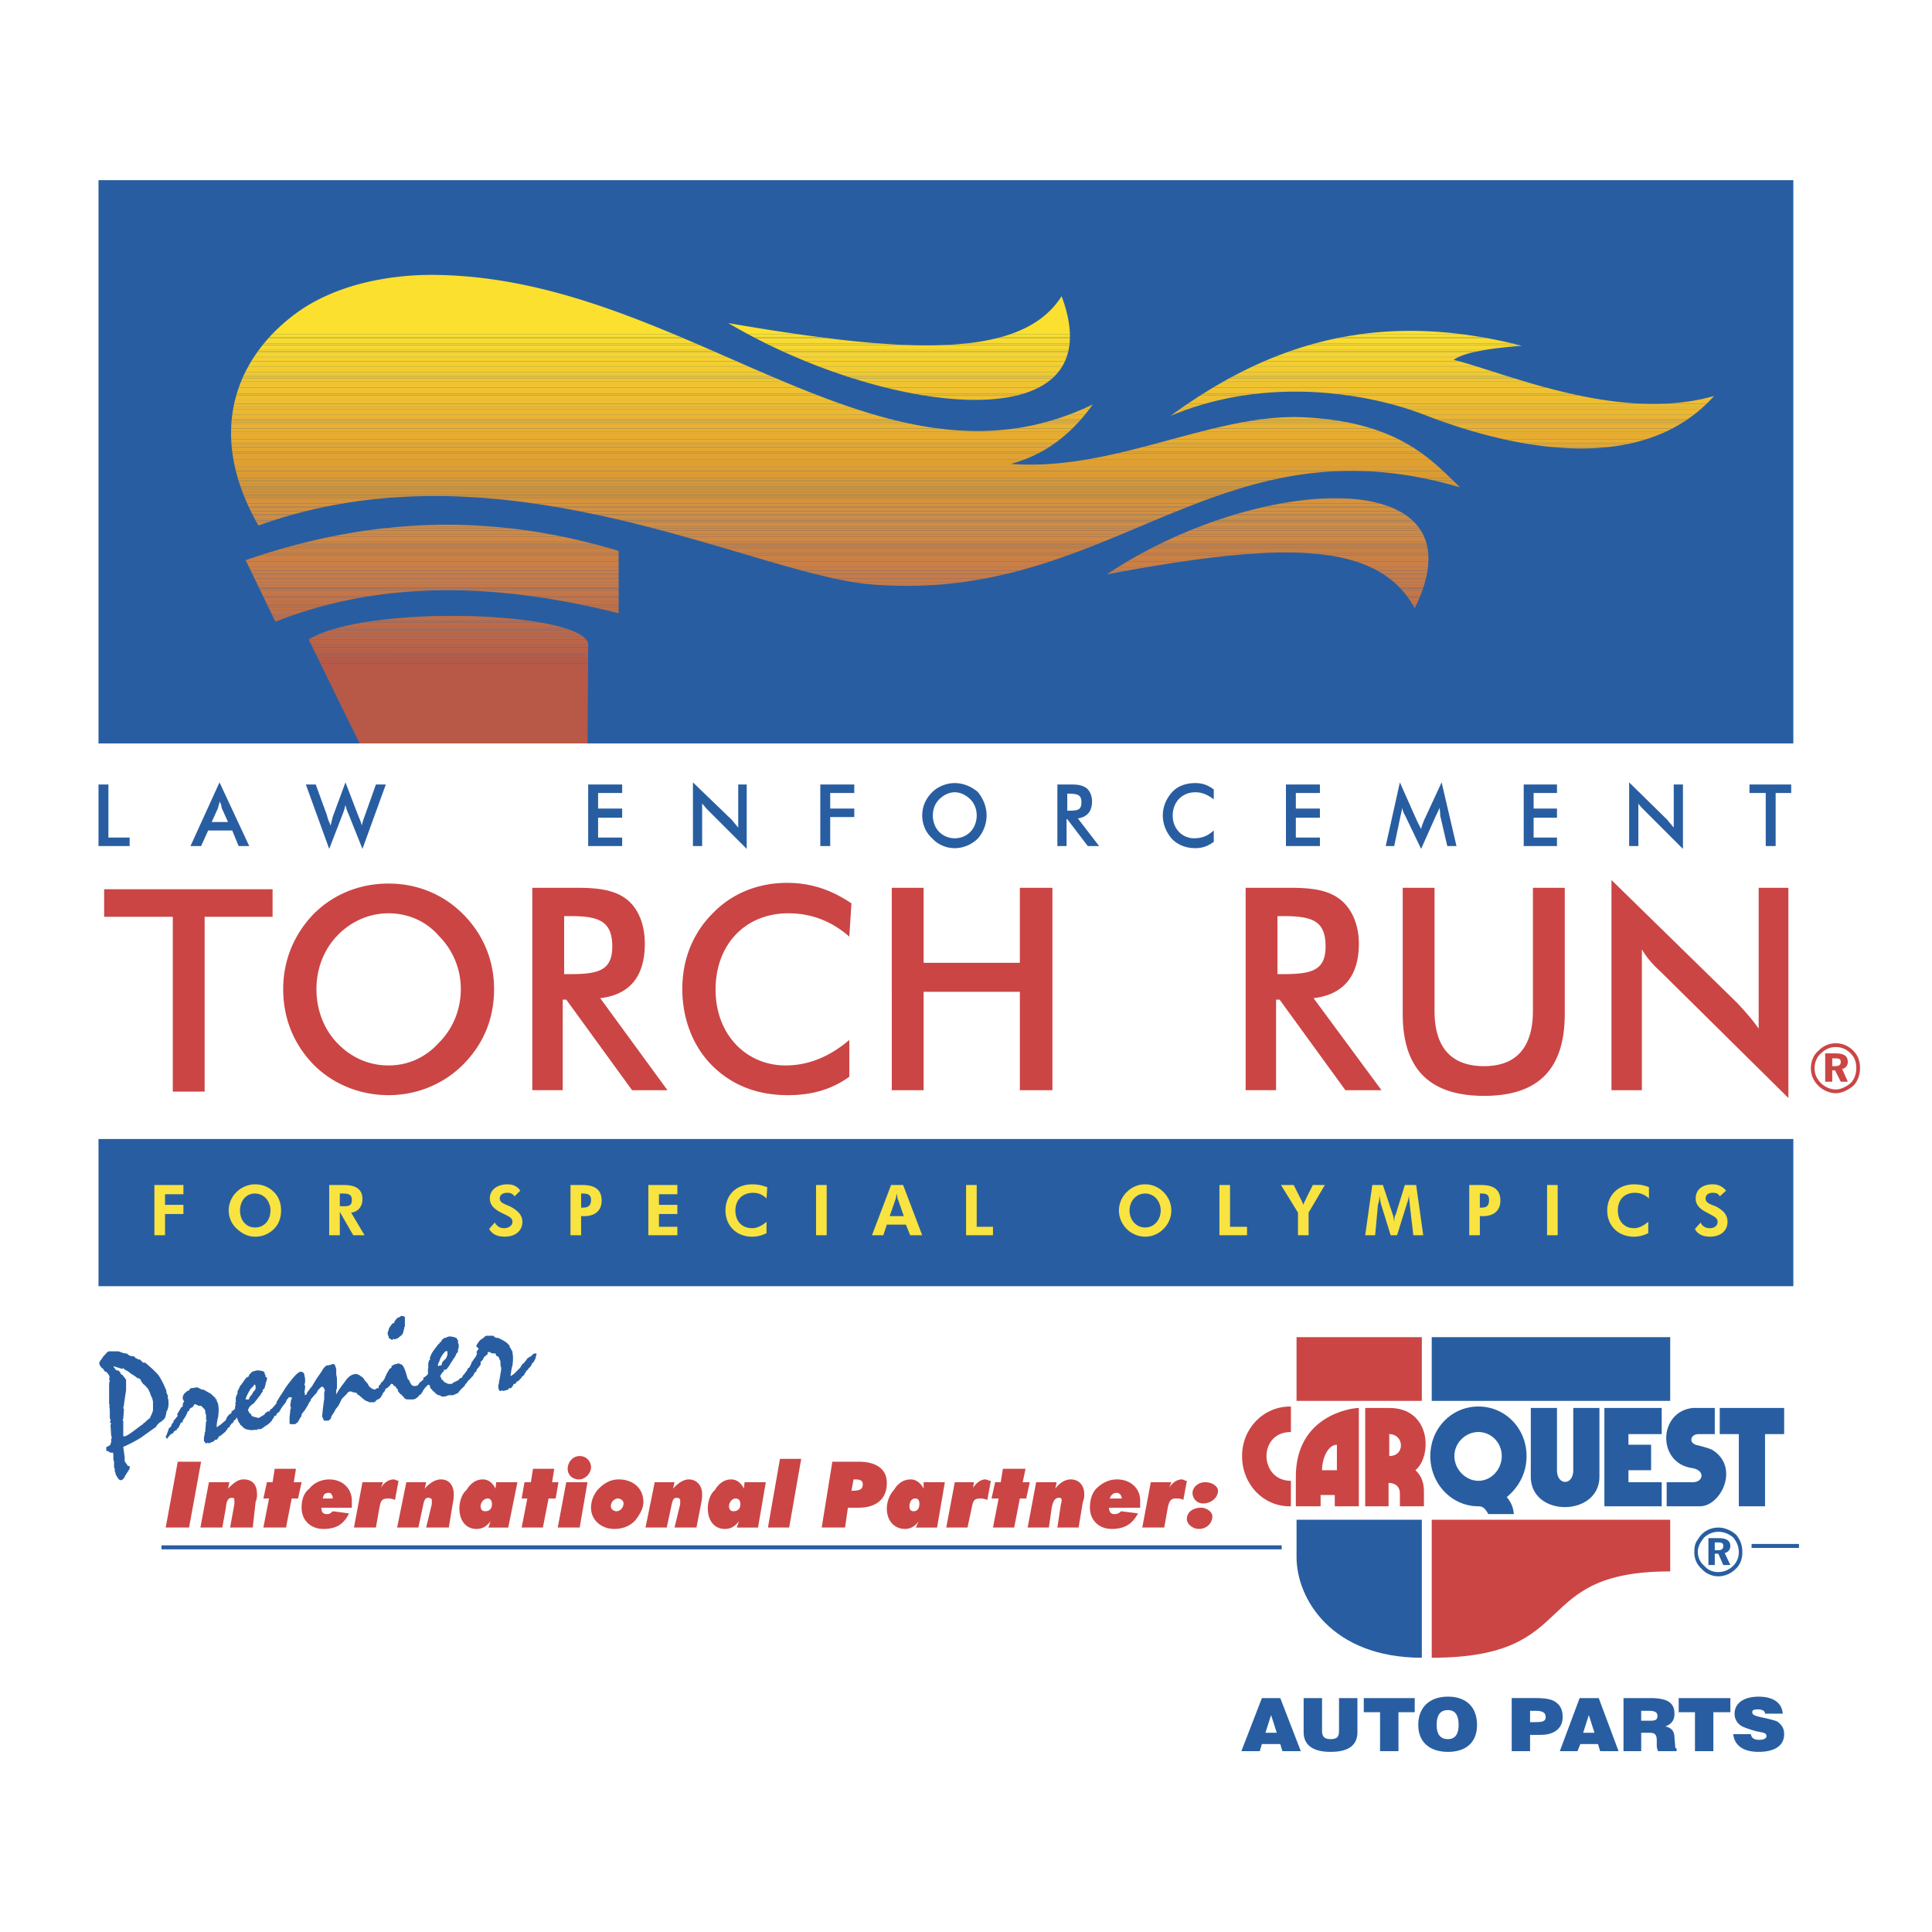 <svg xmlns="http://www.w3.org/2000/svg" width="2500" height="2500" viewBox="0 0 192.756 192.756"><path fill-rule="evenodd" clip-rule="evenodd" fill="#fff" d="M0 0h192.756v192.756H0V0z"/><path d="M16.111 154.379h127.297m31.348-.141h4.73" fill="none" stroke="#285ea1" stroke-width=".397" stroke-miterlimit="2.613"/><path d="M182.805 105.592h.283c.424 0 .564.07.564.354 0 .281-.141.424-.564.424h-.283v-.778zm-.705-.494v2.824h.705v-1.129h.283l.564 1.129h.705l-.564-1.271c.354-.07.564-.352.564-.705 0-.564-.352-.848-1.199-.848H182.1zm1.058-.635c.564 0 1.059.211 1.482.635s.564.918.564 1.482-.211 1.131-.564 1.482c-.424.354-.988.637-1.482.637-.566 0-1.131-.283-1.482-.637-.424-.424-.637-.918-.637-1.482s.213-1.129.637-1.482c.424-.424.916-.635 1.482-.635zm.006-.377c.666 0 1.248.25 1.746.748.498.5.666 1.082.666 1.746 0 .666-.25 1.33-.666 1.746-.498.416-1.164.748-1.746.748-.666 0-1.33-.332-1.746-.748-.498-.498-.748-1.08-.748-1.746 0-.664.25-1.33.748-1.746.498-.498 1.08-.748 1.746-.748z" fill-rule="evenodd" clip-rule="evenodd" fill="#cb4545"/><path fill-rule="evenodd" clip-rule="evenodd" fill="#285ea1" d="M9.827 113.641h169.095v14.685H9.827v-14.685zM9.827 78.269h.989v5.295h2.118v.847H9.827v-6.142zM21.124 82.011l.636-1.413c0-.141.141-.423.141-.635.142.211.212.494.212.635l.636 1.413h-1.625zm2.683 2.4h1.059L21.9 78.057l-2.895 6.354h1.059l.706-1.553h2.4l.637 1.553zM31.502 78.269l1.13 3.106c.07.353.212.636.353.989.141-.565.212-.918.283-1.059l1.2-3.248 1.271 3.318c.141.353.283.636.353.989.071-.283.141-.565.283-.918l1.129-3.177h.988l-2.33 6.425-1.412-3.53c-.141-.283-.212-.565-.282-.848-.071.282-.141.565-.283.918l-1.341 3.459-2.33-6.425h.988v.001zM58.684 78.269h3.389v.847h-2.4v1.553h2.4v.918h-2.4v1.977h2.4v.847h-3.389v-6.142zM69.134 78.057l3.883 3.742c.211.282.423.494.635.776v-4.307h.848v6.425l-3.883-3.883c-.212-.212-.354-.424-.565-.635v4.236h-.917v-6.354h-.001zM81.842 78.269h3.389v.847h-2.4v1.553h2.4v.847h-2.4v2.895h-.989v-6.142zM97.445 81.375c0 .565-.211 1.2-.635 1.624-.424.424-.988.636-1.553.636s-1.13-.212-1.553-.636c-.424-.423-.635-1.059-.635-1.624 0-.635.211-1.2.635-1.624.423-.424.988-.707 1.553-.707s1.129.283 1.553.707c.424.424.635.989.635 1.624zm.989 0c0-.917-.354-1.694-.848-2.33-.634-.564-1.482-.917-2.329-.917s-1.694.353-2.259.917c-.635.636-.988 1.413-.988 2.33 0 .847.353 1.695.988 2.259.565.636 1.412.988 2.259.988s1.695-.353 2.329-.988a3.556 3.556 0 0 0 .848-2.259zM106.482 80.881v-1.695h.141c.918 0 1.271.142 1.271.848 0 .776-.354.847-1.271.847h-.141zm-.07.847h.07l2.047 2.683h1.131l-2.119-2.753c.918-.142 1.412-.706 1.412-1.694 0-.565-.211-1.059-.564-1.342-.424-.283-.848-.353-1.482-.353h-1.412v6.143h.918v-2.684h-.001zM119.262 79.045c-1.342 0-2.26.989-2.26 2.33s.988 2.259 2.119 2.259c.775 0 1.342-.212 1.977-.776v1.129c-.564.424-1.129.635-1.836.635-.988 0-1.766-.353-2.33-.917-.564-.635-.918-1.483-.918-2.33 0-.917.354-1.694.918-2.33.564-.635 1.412-.917 2.33-.917.707 0 1.271.211 1.836.635v.989c-.565-.424-1.129-.707-1.836-.707zM128.299 78.269h3.389v.847h-2.401v1.553h2.401v.918h-2.401v1.977h2.401v.847h-3.389v-6.142zM143.619 80.598c-.07.212-.211.494-.352.777l-1.482 3.318-1.625-3.389c-.141-.212-.211-.495-.281-.707 0 .212-.072.494-.143.777l-.635 3.036h-.848l1.412-6.354 1.695 3.812.424.847c.07-.353.211-.635.281-.847l1.766-3.812 1.482 6.354h-.918l-.705-3.036a4.423 4.423 0 0 0-.071-.776zM152.021 78.269h3.319v.847h-2.33v1.553h2.33v.918h-2.33v1.977h2.33v.847h-3.319v-6.142zM162.541 78.057l3.812 3.742c.213.282.424.494.637.776v-4.307h.918v6.425l-3.885-3.883c-.211-.212-.422-.424-.564-.635v4.236h-.918v-6.354zM177.156 84.411h-.988v-5.295h-1.623v-.847h4.164v.847h-1.553v5.295z"/><path fill-rule="evenodd" clip-rule="evenodd" fill="#f9e340" d="M15.405 118.23h2.894v.918h-1.835v1.059h1.835v.918h-1.835v2.117h-1.059v-5.012zM25.43 122.467c-.917 0-1.482-.777-1.482-1.695s.565-1.693 1.482-1.693c.918 0 1.554.775 1.554 1.693s-.565 1.695-1.554 1.695zm2.612-1.696c0-.705-.211-1.342-.706-1.836-.494-.494-1.129-.775-1.906-.775-.635 0-1.341.281-1.836.775a2.566 2.566 0 0 0-.776 1.836c0 .777.353 1.482.989 1.977.494.424 1.059.637 1.624.637.777 0 1.412-.283 1.906-.777.494-.495.705-1.131.705-1.837zM33.903 120.348v-1.27h.212c.635 0 .988.07.988.635 0 .635-.353.635-.988.635h-.212zm2.471 2.894l-1.342-2.258c.706-.072 1.13-.637 1.13-1.342 0-.918-.565-1.412-1.835-1.412h-1.483v5.012h1.059v-2.33l1.341 2.33h1.13zM49.365 121.973c.212.352.495.564.918.564.494 0 .847-.283.847-.637 0-.424-.423-.564-1.13-.916-.706-.354-1.129-.777-1.129-1.412 0-.848.706-1.412 1.765-1.412.564 0 .988.211 1.271.635l-.565.564c-.212-.281-.423-.354-.706-.354-.495 0-.776.213-.776.566 0 .422.494.564.988.775.848.424 1.271.918 1.271 1.553 0 .848-.636 1.484-1.766 1.484-.776 0-1.271-.283-1.553-.777l.565-.633zM57.979 120.488v-1.41h.141c.564 0 .847.141.847.635 0 .564-.283.775-.847.775h-.141zm-1.06 2.754h1.059v-1.906h.282c1.129 0 1.765-.564 1.765-1.553 0-1.059-.636-1.553-1.906-1.553h-1.2v5.012zM64.686 118.23h2.895v.918h-1.836v1.059h1.836v.918h-1.836v1.27h1.836v.847h-2.895v-5.012zM75.135 119.006c-1.059 0-1.765.707-1.765 1.766s.636 1.766 1.695 1.766c.494 0 .989-.283 1.412-.637v1.131a3.224 3.224 0 0 1-1.412.354c-1.624 0-2.683-1.131-2.683-2.613s.988-2.611 2.683-2.611c.635 0 1.059.141 1.482.281l-.07 1.131c-.353-.355-.777-.568-1.342-.568zM81.418 118.23h1.06v5.012h-1.06v-5.012zM90.173 121.336h-1.412l.565-1.623s.07-.213.141-.635c.071.352.071.564.142.635l.564 1.623zm-3.177 1.906h1.129l.354-1.059h1.906l.424 1.059h1.2l-1.906-5.012h-1.2l-1.907 5.012zM96.386 118.23h1.059v4.165h1.625v.847h-2.684v-5.012zM114.25 122.467c-.918 0-1.555-.777-1.555-1.695s.637-1.693 1.555-1.693c.916 0 1.553.775 1.553 1.693s-.637 1.695-1.553 1.695zm2.611-1.696c0-.705-.283-1.342-.777-1.836s-1.129-.775-1.834-.775c-.707 0-1.342.281-1.836.775s-.777 1.131-.777 1.836c0 .777.354 1.482.918 1.977a2.665 2.665 0 0 0 1.695.637c.705 0 1.34-.283 1.834-.777s.777-1.131.777-1.837zM121.662 118.23h1.059v4.165h1.695v.847h-2.754v-5.012zM129.5 120.984l-1.695-2.754h1.271l.705 1.412c.07.07.143.352.283.564 0-.213.141-.354.211-.564l.707-1.412h1.199l-1.623 2.754v2.258H129.5v-2.258zM136.912 118.23h1.061l.988 2.965c.07.141.07.354.141.705 0-.424.07-.635.141-.705l.918-2.965h1.129l.707 5.012h-.988l-.354-3.035c0-.213-.07-.494-.07-.777v-.211c-.07.424-.141.705-.211.848l-.99 3.176h-.635l-.988-3.176c0-.072-.07-.354-.141-.848v.141c0 .354-.07.635-.141.848l-.283 3.035h-.988l.704-5.013zM147.645 120.488v-1.41h.141c.564 0 .777.141.777.635 0 .564-.213.775-.777.775h-.141zm-1.059 2.754h1.059v-1.906h.281c1.131 0 1.766-.564 1.766-1.553 0-1.059-.635-1.553-1.906-1.553h-1.199v5.012h-.001zM154.352 118.23h1.058v5.012h-1.058v-5.012zM163.107 119.006c-1.061 0-1.695.707-1.695 1.766s.635 1.766 1.623 1.766c.494 0 .988-.283 1.412-.637v1.131a3.228 3.228 0 0 1-1.412.354c-1.623 0-2.682-1.131-2.682-2.613s1.059-2.611 2.682-2.611c.637 0 1.131.141 1.482.281v1.131a1.957 1.957 0 0 0-1.41-.568zM169.672 121.973c.143.352.494.564.918.564.494 0 .777-.283.777-.637 0-.424-.424-.564-1.059-.916-.707-.354-1.131-.777-1.131-1.412 0-.848.637-1.412 1.695-1.412.564 0 .988.211 1.342.635l-.637.564c-.141-.281-.352-.354-.705-.354-.424 0-.707.213-.707.566 0 .422.424.564.988.775.848.424 1.201.918 1.201 1.553 0 .848-.635 1.484-1.766 1.484-.705 0-1.27-.283-1.482-.777l.566-.633z"/><path fill-rule="evenodd" clip-rule="evenodd" fill="#cb4545" d="M20.417 108.91H17.24V91.471h-6.848v-2.753h16.803v2.753h-6.778v17.439zM45.976 98.672c0 2.049-.777 3.955-2.189 5.367-1.342 1.482-3.106 2.26-5.013 2.26-1.977 0-3.742-.777-5.154-2.26-1.342-1.412-2.048-3.318-2.048-5.367 0-1.977.706-3.882 2.048-5.294 1.412-1.482 3.248-2.259 5.154-2.259s3.742.776 5.013 2.259a7.479 7.479 0 0 1 2.189 5.294zm3.318 0c0-2.823-1.059-5.436-3.106-7.483-1.977-1.977-4.589-3.036-7.413-3.036-2.895 0-5.507 1.06-7.484 3.036-1.977 2.047-3.036 4.66-3.036 7.483 0 2.967 1.06 5.508 3.036 7.555 1.977 1.977 4.66 3.037 7.484 3.037 2.753 0 5.437-1.061 7.413-3.037 2.047-2.047 3.106-4.588 3.106-7.555zM56.284 97.189V91.4h.636c2.824 0 4.166.495 4.166 3.036 0 2.401-1.412 2.753-4.166 2.753h-.636zm-.141 2.543h.353l6.566 9.037h3.53l-6.708-9.18c2.966-.352 4.448-2.188 4.448-5.436 0-1.907-.636-3.53-1.836-4.448-1.2-.918-2.824-1.13-4.941-1.13h-4.448v20.193h3.036v-9.036zM78.665 91.119c-4.307 0-7.272 3.106-7.272 7.625 0 4.447 3.036 7.555 6.989 7.555 2.33 0 4.448-.918 6.354-2.543v3.672c-1.765 1.271-3.742 1.836-6.143 1.836-3.036 0-5.577-.988-7.554-2.965-1.906-1.906-2.965-4.66-2.965-7.627 0-2.964 1.059-5.577 3.036-7.553 1.906-1.978 4.519-3.036 7.413-3.036 2.4 0 4.448.706 6.425 2.047l-.212 3.318c-1.764-1.553-3.812-2.329-6.071-2.329zM88.973 88.577h3.177v7.484h9.602v-7.484H105v20.193h-3.248v-9.815H92.15v9.815h-3.177V88.577zM127.451 97.189V91.4h.566c2.965 0 4.236.495 4.236 3.036 0 2.401-1.412 2.753-4.236 2.753h-.566zm-.14 2.543h.354l6.566 9.037h3.6l-6.777-9.18c2.965-.352 4.52-2.188 4.52-5.436 0-1.907-.707-3.53-1.908-4.448-1.199-.918-2.822-1.13-4.941-1.13h-4.447v20.193h3.035v-9.036h-.002zM143.125 88.577v12.285c0 3.672 1.695 5.508 4.943 5.508 3.176 0 4.871-1.836 4.871-5.508V88.577h3.178v12.568c0 5.506-2.613 8.189-8.049 8.189-5.438 0-8.119-2.684-8.119-8.189V88.577h3.176zM160.777 87.8l12.566 12.286c.777.846 1.482 1.623 2.119 2.541v-14.05h2.965v20.968l-12.709-12.566c-.777-.706-1.412-1.412-1.906-2.259v14.05h-3.035V87.8z"/><path fill-rule="evenodd" clip-rule="evenodd" fill="#285ea1" d="M9.827 17.974h169.095v56.199H9.827V17.974z"/><path fill-rule="evenodd" clip-rule="evenodd" fill="#b85947" d="M31.972 66.195H58.67l-.056 7.978H35.879l-3.907-7.978z"/><path fill-rule="evenodd" clip-rule="evenodd" fill="#b85947" d="M31.903 66.054h26.768l-.001.141H31.972l-.069-.141z"/><path fill-rule="evenodd" clip-rule="evenodd" fill="#b85a47" d="M31.868 65.984h26.804l-.001.07H31.903l-.035-.07zM31.799 65.842h26.874l-.001.142H31.868l-.069-.142z"/><path fill-rule="evenodd" clip-rule="evenodd" fill="#b85c48" d="M31.73 65.701h26.944l-.001.141H31.799l-.069-.141z"/><path fill-rule="evenodd" clip-rule="evenodd" fill="#b85c48" d="M31.661 65.56h27.014l-.001.141H31.73l-.069-.141z"/><path fill-rule="evenodd" clip-rule="evenodd" fill="#b95e48" d="M31.591 65.419h27.085l-.001.141H31.661l-.07-.141zM31.557 65.348h27.119v.071H31.591l-.034-.071z"/><path fill-rule="evenodd" clip-rule="evenodd" fill="#b95e47" d="M31.488 65.208h27.189l-.001.14H31.557l-.069-.14z"/><path fill-rule="evenodd" clip-rule="evenodd" fill="#b96047" d="M31.418 65.066h27.26l-.001.142H31.488l-.07-.142zM31.35 64.924h27.329l-.001.142h-27.26l-.068-.142z"/><path fill-rule="evenodd" clip-rule="evenodd" fill="#bb6147" d="M31.28 64.784h27.401l-.002.14H31.35l-.07-.14zM31.211 64.642h27.47v.142H31.28l-.069-.142zM31.176 64.572h27.506l-.001.07h-27.47l-.035-.07z"/><path fill-rule="evenodd" clip-rule="evenodd" fill="#bb6247" d="M31.107 64.43h27.576l-.001.142H31.176l-.069-.142zM31.039 64.289h27.645l-.001.141H31.107l-.068-.141z"/><path d="M30.969 64.148h27.695c.007.023.016.047.021.07v.071H31.039l-.07-.141z" fill-rule="evenodd" clip-rule="evenodd" fill="#bc6448"/><path d="M30.9 64.007h27.709c.022.046.04.093.055.141H30.969l-.069-.141zM30.831 63.866h27.694c.033.046.06.093.084.141H30.9l-.069-.141zM30.796 63.794h27.677c.019.024.035.048.051.071H30.831l-.035-.071z" fill-rule="evenodd" clip-rule="evenodd" fill="#bc6448"/><path d="M31.04 63.654h27.303c.048.046.091.094.13.141H30.796c.078-.048.161-.095.244-.141zM31.309 63.513h26.87c.06.046.113.093.164.141H31.04c.086-.048.176-.095.269-.141z" fill-rule="evenodd" clip-rule="evenodd" fill="#bc6648"/><path d="M31.605 63.371h26.376c.071.046.137.094.198.142h-26.87c.096-.049.195-.096.296-.142z" fill-rule="evenodd" clip-rule="evenodd" fill="#be6749"/><path d="M31.932 63.23h25.811c.084.047.165.093.238.141H31.605c.106-.047.215-.095.327-.141z" fill-rule="evenodd" clip-rule="evenodd" fill="#be6849"/><path d="M32.106 63.16h25.501l.135.07h-25.81l.174-.07z" fill-rule="evenodd" clip-rule="evenodd" fill="#be6848"/><path d="M32.487 63.018h24.822c.105.046.204.093.299.142H32.106c.123-.049.25-.096.381-.142zM32.906 62.877h24.057c.121.046.236.093.346.141H32.487c.136-.048.276-.095.419-.141z" fill-rule="evenodd" clip-rule="evenodd" fill="#be6848"/><path d="M33.371 62.736h23.191c.139.046.274.093.401.142H32.906c.151-.049.306-.096.465-.142z" fill-rule="evenodd" clip-rule="evenodd" fill="#be6a48"/><path d="M33.886 62.594h22.219c.159.046.31.093.457.142H33.371c.168-.048.339-.096.515-.142z" fill-rule="evenodd" clip-rule="evenodd" fill="#be6a48"/><path d="M34.459 62.454h21.124c.181.046.355.093.522.141H33.886c.187-.049.377-.096.573-.141zM34.776 62.383h20.518c.098.023.194.046.289.071H34.459c.104-.025.211-.048.317-.071z" fill-rule="evenodd" clip-rule="evenodd" fill="#bf6a47"/><path d="M35.459 62.242h19.186c.223.045.44.092.649.141H34.776c.224-.049.451-.096.683-.141zM36.252 62.101h17.641c.259.044.509.092.752.141H35.459c.259-.05.524-.097.793-.141z" fill-rule="evenodd" clip-rule="evenodd" fill="#bf6b49"/><path d="M27.444 61.959h.215l-.181.07-.034-.07zm9.723 0h15.84c.305.044.6.091.886.141H36.252c.3-.049.605-.097.915-.141z" fill-rule="evenodd" clip-rule="evenodd" fill="#bf6d48"/><path d="M27.375 61.818h.647l-.364.142h-.215l-.068-.142zm10.893 0h13.66c.369.043.73.091 1.079.142h-15.84a43.38 43.38 0 0 1 1.101-.142zM27.307 61.677h1.088l-.372.141h-.647l-.069-.141zm12.346 0h10.902c.47.041.927.089 1.373.141h-13.66c.454-.052.916-.1 1.385-.141z" fill-rule="evenodd" clip-rule="evenodd" fill="#bf6d48"/><path d="M27.273 61.606h1.316c-.064.023-.13.046-.195.071h-1.088l-.033-.071zm13.279 0h9.109c.302.022.601.044.895.071H39.653c.297-.026.597-.05.899-.071z" fill-rule="evenodd" clip-rule="evenodd" fill="#bf6d49"/><path d="M27.206 61.465h1.776l-.392.141h-1.316l-.068-.141zm16.413 0h3.028c1.03.023 2.042.071 3.015.141h-9.109a63.783 63.783 0 0 1 3.066-.141z" fill-rule="evenodd" clip-rule="evenodd" fill="#c06f48"/><path d="M27.137 61.324h2.248c-.134.046-.269.094-.403.142h-1.776l-.069-.142zm19.509.141h-3.028a66.448 66.448 0 0 1 3.028 0z" fill-rule="evenodd" clip-rule="evenodd" fill="#c06f48"/><path d="M27.069 61.183h2.734c-.14.046-.279.093-.419.141h-2.248l-.067-.141zM27 61.042h3.236c-.145.046-.289.094-.433.141h-2.734L27 61.042zm34.152 0h.568v.141a39.212 39.212 0 0 0-.568-.141zM26.932 60.9h3.756l-.451.142H27l-.068-.142zm33.636 0h1.152v.142h-.568l-.584-.142z" fill-rule="evenodd" clip-rule="evenodd" fill="#c07048"/><path d="M26.898 60.83h4.022l-.232.07h-3.756l-.034-.07zm33.37 0h1.452v.07h-1.152l-.3-.07z" fill-rule="evenodd" clip-rule="evenodd" fill="#c17047"/><path d="M26.831 60.688h4.568c-.16.046-.319.094-.478.142h-4.022l-.068-.142zm32.825 0h2.064v.142h-1.452a67.533 67.533 0 0 0-.612-.142zM26.762 60.547h5.137l-.501.141H26.83l-.068-.141zm32.26 0h2.698v.141h-2.064l-.634-.141zm82.046 0h.146l-.066.141a3.358 3.358 0 0 0-.08-.141z" fill-rule="evenodd" clip-rule="evenodd" fill="#c27148"/><path d="M26.694 60.406h5.73a44.96 44.96 0 0 0-.525.141h-5.137l-.068-.141zm31.67 0h3.356v.141h-2.698a86.45 86.45 0 0 0-.658-.141zm82.624 0h.293l-.066.141h-.146a5.083 5.083 0 0 0-.081-.141z" fill-rule="evenodd" clip-rule="evenodd" fill="#c47248"/><path d="M26.625 60.265h6.352c-.185.046-.369.093-.553.142h-5.73l-.069-.142zm31.052 0h4.043v.142h-3.356a59.97 59.97 0 0 0-.687-.142zm83.227 0h.443c-.021.047-.045.094-.066.142h-.293c-.027-.049-.056-.095-.084-.142z" fill-rule="evenodd" clip-rule="evenodd" fill="#c47248"/><path d="M26.592 60.194h6.672l-.287.071h-6.352l-.033-.071zm30.731 0h4.397v.071h-4.043l-.354-.071zm83.538 0h.52a1.127 1.127 0 0 0-.033.071h-.443l-.044-.071zM26.523 60.053h7.346c-.202.046-.404.092-.605.141h-6.672l-.069-.141zm30.062 0h5.135v.141h-4.397a95.79 95.79 0 0 0-.738-.141zm84.188 0h.674c-.021.046-.047.094-.066.141h-.52c-.029-.047-.058-.095-.088-.141z" fill-rule="evenodd" clip-rule="evenodd" fill="#c47449"/><path d="M26.455 59.912h8.059c-.215.046-.43.093-.645.142h-7.346l-.068-.142zm29.353 0h5.913v.142h-5.135c-.261-.05-.52-.097-.778-.142zm84.872 0h.828a8.665 8.665 0 0 0-.061.142h-.674l-.093-.142z" fill-rule="evenodd" clip-rule="evenodd" fill="#c47449"/><path d="M26.387 59.771h8.822a40.7 40.7 0 0 0-.695.141h-8.059l-.068-.141zm28.59 0h6.743v.141h-5.913a62.57 62.57 0 0 0-.83-.141zm85.609 0h.98l-.059.141h-.828l-.093-.141zM26.319 59.629h9.653c-.255.045-.51.092-.763.141h-8.822l-.068-.141zm27.763 0h7.639v.141h-6.743a82.362 82.362 0 0 0-.896-.141zm86.402 0h1.141c-.018.047-.039.094-.059.141h-.98l-.102-.141z" fill-rule="evenodd" clip-rule="evenodd" fill="#c47549"/><path d="M26.251 59.488h10.567a48.13 48.13 0 0 0-.846.142h-9.653l-.068-.142zm26.853 0h8.616v.142h-7.639c-.327-.05-.652-.097-.977-.142zm87.279 0h1.303l-.061.142h-1.141c-.033-.047-.066-.096-.101-.142z" fill-rule="evenodd" clip-rule="evenodd" fill="#c47549"/><path d="M26.217 59.417h11.064l-.463.07H26.251l-.034-.07zm26.359 0h9.145v.07h-8.616l-.529-.07zm87.752 0h1.387c-.01.023-.021.047-.029.07h-1.303l-.055-.07zM26.149 59.276h12.169c-.347.043-.693.09-1.038.141H26.217l-.068-.141zm25.256 0H61.72v.141h-9.145c-.391-.05-.782-.097-1.17-.141zm88.812 0h1.553l-.055.141h-1.387c-.037-.047-.072-.094-.111-.141zM26.081 59.135h13.5c-.423.042-.843.089-1.262.141h-12.17l-.068-.141zm23.927 0H61.72v.141H51.405a69.562 69.562 0 0 0-1.397-.141zm90.096 0h1.717l-.051.141h-1.553c-.037-.047-.074-.094-.113-.141z" fill-rule="evenodd" clip-rule="evenodd" fill="#c47548"/><path d="M26.012 58.994h15.319a47.5 47.5 0 0 0-1.751.142h-13.5l-.068-.142zm22.107 0H61.72v.142H50.008a59.025 59.025 0 0 0-1.889-.142zm91.865 0h1.889l-.053.142h-1.717l-.119-.142zM25.944 58.853H61.72v.141H48.119a55.689 55.689 0 0 0-6.788 0H26.012l-.068-.141zm113.915 0h2.064l-.051.141h-1.889c-.04-.048-.083-.095-.124-.141z" fill-rule="evenodd" clip-rule="evenodd" fill="#c57748"/><path d="M25.876 58.711H61.72v.142H25.944l-.068-.142zm113.854 0h2.244a6.29 6.29 0 0 1-.051.142h-2.064l-.129-.142z" fill-rule="evenodd" clip-rule="evenodd" fill="#c57747"/><path d="M25.842 58.641H61.72v.071H25.876l-.034-.071zm113.822 0h2.334c-.01.024-.016.047-.023.071h-2.244l-.067-.071z" fill-rule="evenodd" clip-rule="evenodd" fill="#c57747"/><path d="M25.774 58.5H61.72v.141H25.842l-.068-.141zm113.751 0h2.516c-.016.047-.027.094-.043.141h-2.334l-.139-.141zM25.706 58.359H61.72v.141H25.774l-.068-.141zm61.948 0h5.629a42.273 42.273 0 0 1-5.629 0zm51.725 0h2.707l-.045.141h-2.516a6.437 6.437 0 0 0-.146-.141z" fill-rule="evenodd" clip-rule="evenodd" fill="#c57847"/><path d="M25.637 58.217H61.72v.142H25.706l-.069-.142zm60.44 0h8.806c-.527.056-1.06.104-1.6.142h-5.629a22.152 22.152 0 0 1-1.577-.142zm53.152 0h2.9l-.043.142h-2.707c-.049-.048-.1-.095-.15-.142zM25.569 58.076H61.72v.141H25.637l-.068-.141zm59.538 0h10.954c-.389.053-.783.099-1.179.141h-8.806c-.315-.04-.638-.087-.969-.141zm53.961 0h3.102c-.012.046-.027.094-.041.141h-2.9c-.053-.048-.108-.094-.161-.141z" fill-rule="evenodd" clip-rule="evenodd" fill="#c77a48"/><path d="M25.535 58.005H61.72v.071H25.569l-.034-.071zm59.16 0H96.55c-.163.024-.326.049-.489.071H85.107a22.265 22.265 0 0 1-.412-.071zm54.291 0h3.203c-.008.024-.012.047-.02.071h-3.102l-.081-.071zM25.467 57.864H61.72v.141H25.535l-.068-.141zm58.478 0h13.5c-.297.05-.594.097-.895.141H84.695c-.246-.043-.496-.09-.75-.141zm54.869 0h3.41l-.035.141h-3.203a8.67 8.67 0 0 0-.172-.141zM25.399 57.723H61.72v.141H25.467l-.068-.141zm57.865 0h14.978c-.264.05-.529.096-.797.141h-13.5a34.602 34.602 0 0 1-.681-.141zm55.373 0h3.623l-.035.141h-3.41c-.059-.047-.118-.095-.178-.141z" fill-rule="evenodd" clip-rule="evenodd" fill="#c77946"/><path d="M25.331 57.582h36.39v.142H25.399l-.068-.142zm57.299 0h16.333c-.24.049-.479.096-.721.142H83.264a76.69 76.69 0 0 1-.634-.142zm55.815 0h3.852l-.037.142h-3.623a5.28 5.28 0 0 0-.192-.142zM25.263 57.44H61.72v.141H25.33l-.067-.141zm56.767 0h17.589c-.219.048-.438.096-.656.141H82.63a32.038 32.038 0 0 1-.6-.141zm56.216 0h4.08l-.029.141h-3.852c-.064-.047-.133-.094-.199-.141zM25.194 57.299H61.72v.141H25.263l-.069-.141zm56.259 0h18.789c-.207.049-.414.095-.623.141H82.03a37.057 37.057 0 0 1-.577-.141zm56.582 0h4.318l-.027.141h-4.08l-.211-.141z" fill-rule="evenodd" clip-rule="evenodd" fill="#c87b47"/><path d="M25.16 57.229h36.56v.07H25.194l-.034-.07zm56.011 0h19.366l-.295.07H81.453l-.282-.07zm29.374 0h.273l-.381.07.108-.07zm27.377 0h4.445c-.006.023-.01.047-.014.07h-4.318l-.113-.07z" fill-rule="evenodd" clip-rule="evenodd" fill="#c87d47"/><path d="M25.092 57.087H61.72v.142H25.16l-.068-.142zm55.531 0h20.486c-.191.049-.381.095-.572.142H81.171c-.18-.046-.364-.093-.548-.142zm30.137 0h.826l-.768.142h-.273l.215-.142zm26.931 0h4.703c-.008.046-.02.095-.027.142h-4.445a5.67 5.67 0 0 0-.231-.142zM25.024 56.946H61.72v.141H25.092l-.068-.141zm55.063 0h21.565c-.18.048-.361.095-.543.141H80.623c-.177-.046-.355-.092-.536-.141zm30.89 0h1.391l-.781.141h-.826l.216-.141zm26.47 0h4.973c-.008.046-.018.094-.025.141h-4.703l-.245-.141z" fill-rule="evenodd" clip-rule="evenodd" fill="#c87d47"/><path d="M24.956 56.805H61.72v.141H25.024l-.068-.141zm54.607 0h22.604l-.516.141H80.087a110.04 110.04 0 0 1-.524-.141zm31.632 0h1.969l-.797.141h-1.391l.219-.141zm25.991 0h5.252c-.006.047-.01.093-.018.141h-4.973a13.126 13.126 0 0 0-.261-.141zM24.888 56.664H61.72v.141H24.956l-.068-.141zm54.163 0h23.623c-.168.048-.338.094-.506.141H79.563l-.512-.141zm32.369 0h2.557l-.812.141h-1.969l.224-.141zm25.48 0h5.555l-.018.141h-5.252a10.792 10.792 0 0 0-.285-.141z" fill-rule="evenodd" clip-rule="evenodd" fill="#c87e47"/><path d="M24.82 56.523h36.9v.141H24.888l-.068-.141zm53.726 0h24.604c-.16.047-.316.095-.477.141H79.051a81.848 81.848 0 0 1-.505-.141zm33.099 0h3.164l-.832.141h-2.557l.225-.141zm24.951 0h5.879l-.02.141H136.9a10.703 10.703 0 0 0-.304-.141z" fill-rule="evenodd" clip-rule="evenodd" fill="#c87e46"/><path d="M24.786 56.453H61.72v.07h-36.9l-.034-.07zm53.509 0h25.091l-.236.07H78.546l-.251-.07zm33.463 0h3.477l-.426.07h-3.164l.113-.07zm24.678 0h6.047l-.008.07h-5.879c-.053-.024-.106-.048-.16-.07zM24.717 56.311H61.72v.142H24.786l-.069-.142zm53.081 0h26.048l-.459.142H78.295l-.497-.142zm34.19 0h4.115c-.287.046-.576.093-.869.142h-3.477l.231-.142zm24.104 0h6.4c-.004.048-.004.093-.01.142h-6.047a10.299 10.299 0 0 0-.343-.142zM24.649 56.17H61.72v.141H24.717l-.068-.141zm52.657 0h26.987l-.447.141H77.798l-.492-.141zm34.919 0h4.779c-.297.046-.598.092-.9.141h-4.115c.077-.048.157-.094.236-.141zm23.49 0h6.787l-.01.141h-6.4c-.125-.049-.25-.096-.377-.141zM24.581 56.029h37.14v.141H24.649l-.068-.141zm52.237 0h27.91c-.145.047-.289.095-.436.141H77.306l-.488-.141zm35.641 0h5.482c-.311.045-.623.092-.938.141h-4.779l.235-.141zm22.838 0h7.213l-.008.141h-6.787a12.799 12.799 0 0 0-.418-.141z" fill-rule="evenodd" clip-rule="evenodd" fill="#ca7f46"/><path d="M24.513 55.887H61.72v.142H24.58l-.067-.142zm51.82 0h28.821l-.426.142h-27.91l-.485-.142zm36.366 0h6.23c-.326.046-.656.093-.988.142h-5.482l.24-.142zm22.131 0h7.686c0 .046-.004.094-.006.142h-7.213c-.152-.05-.309-.097-.467-.142zM24.926 55.746H61.72v.141H24.513c.137-.048.275-.094.413-.141zm50.926 0h29.716c-.137.048-.275.095-.414.141H76.333l-.481-.141zm37.093 0h7.031c-.344.044-.693.092-1.047.141h-6.23l.246-.141zm21.358 0h8.213c0 .047.002.093 0 .141h-7.686a19.24 19.24 0 0 0-.527-.141z" fill-rule="evenodd" clip-rule="evenodd" fill="#ca7f45"/><path d="M25.134 55.676H61.72v.07H24.926l.208-.07zm50.478 0h30.162l-.205.07H75.852l-.24-.07zm37.456 0h7.463c-.184.022-.367.046-.555.07h-7.031l.123-.07zm20.934 0h8.512c0 .023 0 .046.002.07h-8.213c-.1-.025-.201-.047-.301-.07zM25.558 55.534H61.72v.142H25.134l.424-.142zm49.574 0h31.047l-.406.142H75.612l-.48-.142zm38.182 0h8.412c-.393.044-.791.091-1.195.142h-7.463c.082-.048.162-.095.246-.142zm20.008 0h9.189c.002.046.002.094.002.142h-8.512a18.45 18.45 0 0 0-.679-.142zM25.992 55.393H61.72v.141H25.558l.434-.141zm48.66 0h31.92l-.393.141H75.132l-.48-.141zm38.916 0h9.523c-.447.042-.902.09-1.365.141h-8.412l.254-.141zm18.903 0h10.037c.002.046.004.094.004.141h-9.189a20.737 20.737 0 0 0-.852-.141z" fill-rule="evenodd" clip-rule="evenodd" fill="#cb8145"/><path d="M26.435 55.252H61.72v.141H25.992l.443-.141zm47.739 0h32.789l-.391.141h-31.92l-.478-.141zm39.652 0h10.975c-.557.039-1.127.085-1.709.141h-9.523l.257-.141zm17.457 0h11.213c.002.047.008.093.012.141h-10.037a24.647 24.647 0 0 0-1.188-.141z" fill-rule="evenodd" clip-rule="evenodd" fill="#cb8246"/><path d="M26.887 55.111H61.72v.142H26.435c.15-.048.301-.096.452-.142zm46.809 0h33.648l-.381.142H74.174c-.158-.048-.318-.095-.478-.142zm40.386 0h28.4c.006.047.008.094.014.142h-11.213c-1.914-.18-4.072-.169-6.482 0h-10.975c.084-.048.17-.096.256-.142z" fill-rule="evenodd" clip-rule="evenodd" fill="#cb8246"/><path d="M27.119 55.04H61.72v.071H26.887l.232-.071zm46.338 0h34.077l-.189.071H73.696l-.239-.071zm40.758 0h28.262c.004.023.004.047.006.071h-28.4l.132-.071zM27.59 54.899h33.894l.236.071v.07H27.119l.471-.141zm45.389 0h34.932c-.125.048-.252.094-.377.141H73.457l-.478-.141zm41.505 0h27.975l.018.141h-28.262l.269-.141zM28.073 54.758h32.935l.477.141H27.59c.16-.048.322-.095.483-.141zm44.427 0h35.778l-.367.141H72.979l-.479-.141zm42.252 0h27.684c.008.047.018.093.023.141h-27.975c.09-.047.178-.095.268-.141z" fill-rule="evenodd" clip-rule="evenodd" fill="#cb8244"/><path d="M28.57 54.617h31.947l.49.141H28.073l.497-.141zm43.449 0h36.625l-.367.141H72.5l-.481-.141zm43.008 0h27.385l.023.141h-27.684l.276-.141z" fill-rule="evenodd" clip-rule="evenodd" fill="#cc8444"/><path d="M29.082 54.475H60.01c.169.047.338.093.508.142H28.57c.171-.048.341-.096.512-.142zm42.454 0h37.468l-.359.142H72.019l-.483-.142zm43.773 0h27.076c.01.047.018.095.027.142h-27.385l.282-.142z" fill-rule="evenodd" clip-rule="evenodd" fill="#cc8444"/><path d="M29.612 54.334h29.874l.524.141H29.082c.176-.047.353-.095.53-.141zm41.44 0h38.31l-.357.141H71.536l-.484-.141zm44.536 0h26.76l.037.141h-27.076c.091-.047.185-.095.279-.141z" fill-rule="evenodd" clip-rule="evenodd" fill="#cd8445"/><path d="M29.886 54.263h29.333l.267.071H29.612c.091-.024.182-.046.274-.071zm40.923 0h38.732l-.18.071h-38.31c-.08-.023-.161-.046-.242-.071zm44.923 0h26.598l.018.071h-26.76c.049-.024.096-.046.144-.071z" fill-rule="evenodd" clip-rule="evenodd" fill="#cd8543"/><path d="M30.446 54.123h28.22l.553.141H29.886c.186-.049.373-.096.56-.141zm39.876 0h39.568l-.35.141H70.809c-.162-.047-.324-.095-.487-.141zm45.703 0h26.268c.014.046.023.094.037.141h-26.598c.098-.049.196-.095.293-.141z" fill-rule="evenodd" clip-rule="evenodd" fill="#cd8543"/><path d="M31.026 53.981h27.065c.191.046.383.094.574.142h-28.22c.194-.048.388-.096.581-.142zm38.804 0h40.412l-.352.142H70.322l-.492-.142zm46.488 0h25.928c.016.047.033.094.047.142h-26.268l.293-.142z" fill-rule="evenodd" clip-rule="evenodd" fill="#ce8744"/><path d="M31.632 53.84h25.86c.2.046.399.093.599.141H31.026l.606-.141zm37.704 0h41.253l-.348.141H69.83a160.26 160.26 0 0 0-.494-.141zm47.287 0h25.574l.049.141h-25.928l.305-.141zM32.267 53.699h24.597l.629.141h-25.86c.211-.048.422-.095.634-.141zm36.572 0h42.094l-.344.141H69.336c-.165-.048-.331-.094-.497-.141zm48.091 0h25.217c.02.046.033.095.051.141h-25.574c.101-.048.202-.094.306-.141zM32.935 53.558h23.263c.222.045.443.092.666.141H32.267c.222-.048.445-.096.668-.141zm35.402 0h42.94l-.344.141H68.839c-.166-.047-.334-.095-.502-.141zm48.901 0h24.846c.021.047.043.093.062.141H116.93c.101-.048.205-.095.308-.141z" fill-rule="evenodd" clip-rule="evenodd" fill="#d08844"/><path d="M33.285 53.487H55.85l.348.071H32.935c.117-.025.233-.048.35-.071zm34.799 0h43.363l-.17.071h-42.94l-.253-.071zm49.314 0h24.654l.031.071h-24.846l.161-.071zM34.016 53.346h21.11c.241.045.482.093.724.141H33.285c.243-.049.487-.096.731-.141zm33.561 0h44.21l-.34.141H68.084l-.507-.141zm50.144 0h24.268c.023.046.043.094.064.141h-24.654c.107-.048.214-.094.322-.141z" fill-rule="evenodd" clip-rule="evenodd" fill="#d08843"/><path d="M34.8 53.205h19.544c.26.045.521.092.782.141h-21.11c.261-.049.523-.096.784-.141zm32.261 0h45.066l-.34.141h-44.21a43.496 43.496 0 0 0-.516-.141zm50.986 0h23.867c.025.047.051.093.074.141H117.72l.327-.141z" fill-rule="evenodd" clip-rule="evenodd" fill="#d08943"/><path d="M35.654 53.063h17.842c.282.045.564.092.848.142H34.8c.284-.05.57-.097.854-.142zm30.888 0h45.923l-.338.142H67.061l-.519-.142zm51.841 0h23.451c.027.047.055.094.08.142h-23.867c.111-.048.224-.095.336-.142zM36.598 52.922h15.963c.311.044.624.091.936.141H35.654c.315-.049.629-.097.944-.141zm29.416 0h46.789l-.338.141H66.542l-.528-.141zm52.705 0h23.035l.08.141h-23.451c.113-.046.224-.095.336-.141z" fill-rule="evenodd" clip-rule="evenodd" fill="#d08943"/><path d="M37.112 52.852h14.939c.17.023.34.046.509.071H36.598c.171-.025.342-.048.514-.071zm28.638 0h47.22a6.524 6.524 0 0 0-.168.071H66.014l-.264-.071zm53.146 0h22.809c.016.024.033.046.049.071h-23.035c.058-.025.119-.048.177-.071zM38.265 52.71h12.639c.382.043.765.09 1.147.141H37.112c.384-.051.768-.098 1.153-.141zm26.946 0h48.095l-.336.141H65.75l-.539-.141zm54.039 0h22.357c.033.046.066.093.098.141h-22.809l.354-.141z" fill-rule="evenodd" clip-rule="evenodd" fill="#d08943"/><path d="M39.684 52.569h9.802c.472.041.944.088 1.418.141H38.265c.473-.053.946-.1 1.419-.141zm24.984 0h48.974c-.113.046-.225.094-.336.141H65.211l-.543-.141zm54.941 0h21.9c.033.045.064.094.098.141H119.25l.359-.141z" fill-rule="evenodd" clip-rule="evenodd" fill="#d18b42"/><path d="M41.727 52.428h5.736c.672.035 1.347.083 2.022.142h-9.802a53.67 53.67 0 0 1 2.044-.142zm22.387 0h49.865c-.113.047-.225.094-.336.142H64.668l-.554-.142zm55.866 0h21.41c.039.047.08.093.119.142h-21.9c.123-.049.248-.095.371-.142zM25.705 52.287h.487c-.136.048-.272.092-.408.141-.028-.047-.053-.094-.079-.141zm37.845 0h50.763l-.334.141H64.114a51.612 51.612 0 0 0-.564-.141zm56.805 0h20.918c.041.046.08.094.117.141h-21.41l.375-.141zm-72.892.141h-5.736c1.9-.097 3.812-.099 5.736 0zM25.625 52.146h.975l-.408.141h-.487l-.08-.141zm37.354 0h51.669l-.336.141H63.55a52.86 52.86 0 0 0-.571-.141zm57.769 0h20.393c.045.046.09.093.133.141h-20.918c.13-.048.261-.095.392-.141zM25.586 52.075h1.218l-.204.071h-.975c-.012-.024-.026-.048-.039-.071zm37.102 0h52.131l-.17.071h-51.67l-.291-.071zm58.255 0h20.129l.068.071h-20.393l.196-.071z" fill-rule="evenodd" clip-rule="evenodd" fill="#d18b42"/><path d="M25.507 51.934h1.73l-.434.141h-1.218a3.874 3.874 0 0 0-.078-.141zm36.589 0h53.058l-.336.141h-52.13l-.592-.141zm59.256 0h19.58c.049.045.094.094.141.141h-20.129c.136-.048.271-.095.408-.141z" fill-rule="evenodd" clip-rule="evenodd" fill="#d18b40"/><path d="M25.432 51.792h2.249c-.148.046-.295.094-.443.141h-1.73l-.076-.141zm36.061 0h54l-.338.141H62.096l-.603-.141zm60.273 0h19.004c.055.047.111.093.162.141h-19.58c.138-.047.275-.095.414-.141z" fill-rule="evenodd" clip-rule="evenodd" fill="#d18d40"/><path d="M25.357 51.651h2.774c-.15.045-.3.094-.45.141h-2.249l-.075-.141zm35.523 0h54.952l-.34.141h-54l-.612-.141zm61.319 0h18.406c.057.045.109.094.164.141h-19.004l.434-.141zM25.282 51.51h3.335c-.162.047-.323.092-.485.141h-2.774a4.858 4.858 0 0 1-.076-.141zm34.959 0h55.931l-.34.141H60.88l-.639-.141zm62.396 0h17.779c.062.046.129.092.189.141h-18.406l.438-.141z" fill-rule="evenodd" clip-rule="evenodd" fill="#d38e3f"/><path d="M25.209 51.369h3.893c-.162.045-.324.094-.485.142h-3.335l-.073-.142zm34.38 0h56.926l-.344.142h-55.93c-.217-.049-.434-.095-.652-.142zm63.515 0h17.117c.068.046.131.094.195.142h-17.779c.156-.05.312-.095.467-.142z" fill-rule="evenodd" clip-rule="evenodd" fill="#d38e3f"/><path d="M25.174 51.298h4.185l-.257.07h-3.893l-.035-.07zm34.081 0h57.43l-.17.07H59.589l-.334-.07zm64.083 0h16.773c.035.024.074.046.109.07h-17.117l.235-.07z" fill-rule="evenodd" clip-rule="evenodd" fill="#d38f40"/><path d="M25.102 51.157h4.791c-.178.047-.356.093-.534.142h-4.185l-.072-.142zm33.472 0h58.458l-.346.142h-57.43c-.227-.049-.454-.095-.682-.142zm65.256 0h16.061c.076.046.146.094.221.142h-16.773c.163-.049.327-.095.491-.142zM25.031 51.016h5.405c-.181.045-.362.094-.543.141h-4.791l-.071-.141zm32.84 0h59.51c-.117.046-.232.094-.35.141H58.574a79.424 79.424 0 0 0-.703-.141zm66.467 0h15.299c.084.046.172.092.254.141H123.83l.508-.141z" fill-rule="evenodd" clip-rule="evenodd" fill="#d38f40"/><path d="M24.963 50.875h6.064c-.197.047-.395.092-.592.142H25.03c-.022-.048-.044-.096-.067-.142zm32.169 0h60.597l-.348.142h-59.51c-.246-.05-.493-.096-.739-.142zm67.739 0h14.494c.092.045.182.093.271.142h-15.299c.179-.049.356-.097.534-.142zM24.896 50.733h6.74c-.203.045-.406.094-.608.142h-6.064a9.161 9.161 0 0 1-.068-.142zm31.467 0h61.721c-.117.048-.236.094-.355.142H57.132a94.884 94.884 0 0 0-.769-.142zm69.076 0h13.629c.102.045.199.094.297.142h-14.494c.191-.049.379-.096.568-.142z" fill-rule="evenodd" clip-rule="evenodd" fill="#d38f40"/><path d="M24.828 50.592h7.468c-.22.046-.44.092-.66.141h-6.74l-.068-.141zm30.73 0h62.882l-.355.141H56.363c-.268-.048-.536-.095-.805-.141zm70.485 0h12.684c.115.045.23.092.342.141H125.44c.201-.048.402-.096.603-.141z" fill-rule="evenodd" clip-rule="evenodd" fill="#d38f3e"/><path d="M24.795 50.521h7.833c-.111.022-.221.047-.332.071h-7.468l-.033-.071zm30.34 0h63.484l-.18.071H55.558l-.423-.071zm71.22 0h12.193c.061.023.119.047.178.071h-12.684l.313-.071z" fill-rule="evenodd" clip-rule="evenodd" fill="#d5903d"/><path d="M24.731 50.38h8.642c-.248.046-.497.091-.745.141h-7.833l-.064-.141zm29.524 0h64.729l-.365.141H55.135c-.293-.048-.586-.095-.88-.141zm72.774 0h11.111c.139.045.275.091.408.141h-12.193c.225-.049.45-.096.674-.141zM24.667 50.239h9.502c-.265.044-.531.092-.796.141h-8.642l-.064-.141zm28.644 0h66.037l-.363.141h-64.73c-.314-.048-.629-.095-.944-.141zm74.457 0h9.9c.162.044.318.091.473.141H127.03c.247-.049.493-.096.738-.141z" fill-rule="evenodd" clip-rule="evenodd" fill="#d6923d"/><path d="M24.604 50.098h10.437c-.29.044-.581.092-.872.142h-9.502c-.02-.048-.042-.095-.063-.142zm27.678 0h67.44c-.125.047-.25.093-.375.142H53.311c-.342-.05-.685-.097-1.029-.142zm76.314 0h8.51c.191.043.379.09.562.142h-9.9c.277-.051.552-.099.828-.142zM24.544 49.957h11.488c-.33.043-.661.092-.992.141H24.604l-.06-.141zm26.587 0h68.967l-.375.141h-67.44c-.383-.05-.767-.097-1.152-.141zm78.453 0h6.797c.246.042.488.088.725.141h-8.51c.332-.053.662-.099.988-.141zM24.514 49.886h12.102c-.194.023-.389.045-.583.07H24.544a4.908 4.908 0 0 1-.03-.07zm25.994 0h69.783l-.193.07H51.131a62.411 62.411 0 0 0-.623-.07zm79.656 0h5.77c.15.021.301.045.447.07h-6.797c.193-.024.387-.049.58-.07z" fill-rule="evenodd" clip-rule="evenodd" fill="#d6923c"/><path d="M24.454 49.745h13.47c-.435.042-.872.089-1.308.142H24.514l-.06-.142zm24.585 0h71.639l-.387.142H50.508a64.61 64.61 0 0 0-1.469-.142zm82.871 0h2.551c.508.029 1 .076 1.473.142h-5.77a28.6 28.6 0 0 1 1.746-.142z" fill-rule="evenodd" clip-rule="evenodd" fill="#d6943c"/><path d="M24.395 49.604h15.317c-.594.037-1.19.084-1.788.141h-13.47l-.059-.141zm22.733 0h73.942l-.393.141H49.039a70.363 70.363 0 0 0-1.911-.141zm87.333.141h-2.551c.889-.046 1.74-.046 2.551 0z" fill-rule="evenodd" clip-rule="evenodd" fill="#d6943b"/><path d="M24.339 49.462h97.134l-.402.142H47.128a60.959 60.959 0 0 0-7.416 0H24.395l-.056-.142z" fill-rule="evenodd" clip-rule="evenodd" fill="#d69439"/><path d="M24.283 49.321h97.598c-.137.046-.271.094-.408.141H24.339l-.056-.141z" fill-rule="evenodd" clip-rule="evenodd" fill="#d69439"/><path d="M24.227 49.18h98.076c-.141.046-.281.094-.422.141H24.283a8.255 8.255 0 0 1-.056-.141z" fill-rule="evenodd" clip-rule="evenodd" fill="#d79539"/><path d="M24.201 49.109h98.313l-.211.071H24.227a1.486 1.486 0 0 1-.026-.071z" fill-rule="evenodd" clip-rule="evenodd" fill="#d79537"/><path d="M24.148 48.968h98.805c-.146.047-.293.093-.439.141H24.201l-.053-.141z" fill-rule="evenodd" clip-rule="evenodd" fill="#d89536"/><path d="M24.096 48.827h99.303l-.445.141H24.148c-.018-.047-.036-.094-.052-.141z" fill-rule="evenodd" clip-rule="evenodd" fill="#d99735"/><path d="M24.045 48.686h99.822l-.469.141H24.096l-.051-.141z" fill-rule="evenodd" clip-rule="evenodd" fill="#d99738"/><path d="M23.997 48.544h100.345c-.158.046-.316.094-.475.142H24.045c-.017-.047-.032-.095-.048-.142zm121.417 0h.18c.023.024.049.047.074.071l-.254-.071z" fill-rule="evenodd" clip-rule="evenodd" fill="#d99735"/><path d="M23.948 48.404h100.9c-.168.046-.338.092-.506.141H23.997c-.017-.047-.034-.094-.049-.141zm120.962 0h.535l.148.141h-.18c-.167-.048-.337-.095-.503-.141zM23.923 48.333h101.178c-.084.022-.168.047-.254.071h-100.9a5.846 5.846 0 0 0-.024-.071zm120.733 0h.715l.074.071h-.535c-.084-.024-.17-.049-.254-.071z" fill-rule="evenodd" clip-rule="evenodd" fill="#d99735"/><path d="M23.878 48.192h101.765c-.182.046-.361.093-.541.141H23.923l-.045-.141zm120.231 0h1.117l.145.141h-.715a63.046 63.046 0 0 0-.547-.141zM23.833 48.05h102.37c-.188.046-.375.093-.561.142H23.878l-.045-.142zm119.716 0h1.531l.146.142h-1.117c-.187-.048-.375-.097-.56-.142z" fill-rule="evenodd" clip-rule="evenodd" fill="#d99835"/><path d="M23.788 47.91h103.011a34.14 34.14 0 0 0-.596.141H23.833l-.045-.141zm119.146 0h2.002l.145.141h-1.531c-.208-.05-.411-.095-.616-.141z" fill-rule="evenodd" clip-rule="evenodd" fill="#da9a33"/><path d="M23.747 47.768H127.45c-.217.046-.434.092-.65.142H23.788l-.041-.142zm118.552 0h2.492l.145.142h-2.002a31.765 31.765 0 0 0-.635-.142zM23.726 47.697h104.057c-.113.022-.223.047-.334.071H23.747a.83.83 0 0 1-.021-.071zm118.21 0h2.781l.074.071h-2.492c-.123-.025-.242-.046-.363-.071z" fill-rule="evenodd" clip-rule="evenodd" fill="#da9a33"/><path d="M23.684 47.556h104.839c-.248.045-.496.092-.74.141H23.726l-.042-.141zm117.523 0h3.365l.145.141h-2.781c-.245-.048-.489-.097-.729-.141zM23.644 47.415h105.711c-.279.044-.557.091-.832.141H23.684l-.04-.141zm116.71 0h4.07c.051.047.1.094.148.141h-3.365c-.287-.051-.57-.097-.853-.141zM23.607 47.274h106.721a38.6 38.6 0 0 0-.973.141H23.644l-.037-.141zm115.754 0h4.916c.049.047.1.094.146.141h-4.07a36.388 36.388 0 0 0-.992-.141zM23.569 47.132h108.024c-.426.041-.848.087-1.266.142H23.607l-.038-.142zm114.548 0h6.012l.148.142h-4.916a37.338 37.338 0 0 0-1.244-.142zM23.533 46.991h110.391c-.791.021-1.566.069-2.33.141H23.569c-.012-.047-.025-.093-.036-.141zm112.182 0h8.262l.152.141h-6.012a35.61 35.61 0 0 0-2.402-.141z" fill-rule="evenodd" clip-rule="evenodd" fill="#dc9b32"/><path d="M23.516 46.921H143.9c.027.023.053.047.076.07h-8.262a34.495 34.495 0 0 0-1.791 0H23.533l-.017-.07zM23.482 46.78h120.266l.152.141H23.516l-.034-.141zM23.449 46.638h120.143l.156.142H23.482c-.011-.047-.023-.094-.033-.142zM23.418 46.497h120.016l.158.141H23.449l-.031-.141z" fill-rule="evenodd" clip-rule="evenodd" fill="#dc9d32"/><path d="M23.388 46.356h119.883l.162.141H23.418l-.03-.141zM23.358 46.215h77.73l-.254.071c.584.044 1.166.066 1.746.07H23.388l-.03-.141zm82.292 0h37.457c.055.047.111.094.164.141H102.98a30 30 0 0 0 2.67-.141zM23.344 46.144h77.982l-.238.071h-77.73l-.014-.071zm82.97 0h36.709l.084.071H105.65a34.6 34.6 0 0 0 .664-.071zM23.318 46.003h78.444c-.145.049-.289.096-.436.141H23.344c-.01-.047-.017-.094-.026-.141zm84.08 0h35.457l.168.141h-36.709a36.09 36.09 0 0 0 1.084-.141zM23.292 45.862h78.862c-.129.049-.262.096-.393.141H23.318l-.026-.141zm85.009 0h34.381l.174.141h-35.457c.3-.044.601-.091.902-.141z" fill-rule="evenodd" clip-rule="evenodd" fill="#dfa031"/><path d="M23.267 45.721h79.249c-.119.048-.238.096-.361.141H23.292c-.008-.048-.018-.094-.025-.141zm85.835 0h33.402c.061.047.119.093.178.141h-34.381c.267-.045.533-.092.801-.141z" fill-rule="evenodd" clip-rule="evenodd" fill="#e0a232"/><path d="M23.245 45.579h79.605c-.111.048-.221.096-.334.142H23.267a8.242 8.242 0 0 1-.022-.142zm86.591 0h32.486c.062.047.123.094.182.142h-33.402c.244-.046.49-.093.734-.142zM23.222 45.438h79.936c-.102.048-.205.096-.309.141H23.245a5.927 5.927 0 0 1-.023-.141zm87.294 0h31.621l.186.141h-32.486c.225-.045.452-.092.679-.141zM23.21 45.368h80.096l-.148.07H23.222l-.012-.07zm87.634 0h31.199l.094.07h-31.621l.328-.07zM23.191 45.226h80.398c-.094.048-.188.096-.283.142H23.21a6.088 6.088 0 0 0-.019-.142zm88.282 0h30.377c.064.047.131.094.193.142h-31.199c.211-.046.42-.094.629-.142z" fill-rule="evenodd" clip-rule="evenodd" fill="#e0a232"/><path d="M23.173 45.085h80.684c-.09.048-.178.095-.268.141H23.191l-.018-.141zm88.905 0h29.57c.068.046.135.094.201.141h-30.377c.202-.046.405-.093.606-.141z" fill-rule="evenodd" clip-rule="evenodd" fill="#e3a631"/><path d="M23.155 44.944h80.956l-.254.142H23.173l-.018-.142zm89.507 0h28.781c.07.047.139.094.205.142h-29.57l.584-.142zM23.14 44.803h81.211l-.24.141H23.155l-.015-.141zm90.09 0h28.002c.07.046.143.094.211.141h-28.781l.568-.141zM23.133 44.732h81.334l-.115.071H23.14l-.007-.071zm90.377 0h27.613c.037.023.074.047.109.071H113.23l.28-.071zm43.424 0h1.604c-.532.016-1.067.016-1.604 0zM23.118 44.591h81.575c-.076.048-.15.095-.227.141H23.133l-.015-.141zm90.941 0H140.9l.223.141H113.51l.549-.141zm40.685 0h5.807c-.662.076-1.336.121-2.014.141h-1.604a31.804 31.804 0 0 1-2.189-.141z" fill-rule="evenodd" clip-rule="evenodd" fill="#e3a631"/><path d="M23.105 44.45h81.803c-.07.048-.143.095-.215.141H23.118l-.013-.141zm91.495 0h26.07l.23.141h-26.842l.542-.141zm38.929 0h8.053c-.342.055-.686.102-1.031.141h-5.807c-.404-.04-.808-.087-1.215-.141zM23.095 44.309h82.02c-.068.047-.137.095-.207.141H23.105a5.847 5.847 0 0 0-.01-.141zm92.036 0h25.301c.08.046.16.094.238.141H114.6l.531-.141zm37.433 0h9.789c-.256.052-.514.099-.771.141h-8.053c-.32-.043-.642-.09-.965-.141z" fill-rule="evenodd" clip-rule="evenodd" fill="#e7a830"/><path d="M23.084 44.167h82.23l-.199.141h-82.02a6.688 6.688 0 0 1-.011-.141zm92.574 0h24.521l.252.141H115.13c.179-.046.352-.094.528-.141zm36.076 0h11.264a20 20 0 0 1-.645.141h-9.789a41.106 41.106 0 0 1-.83-.141z" fill-rule="evenodd" clip-rule="evenodd" fill="#e7aa30"/><path d="M23.076 44.026h82.43c-.062.048-.127.095-.191.142h-82.23l-.009-.142zm93.108 0h23.736l.26.142h-24.521l.525-.142zm34.808 0h12.559c-.184.05-.367.098-.553.142h-11.264a38.74 38.74 0 0 1-.742-.142zM23.072 43.956H105.6l-.094.07h-82.43l-.004-.07zm93.373 0h23.34l.135.07h-23.736l.261-.07zm34.201 0h13.156l-.252.07h-12.559l-.345-.07zM23.065 43.814h82.716a7.212 7.212 0 0 1-.182.141H23.072l-.007-.141zm93.904 0h22.541c.092.046.184.093.275.141h-23.34l.524-.141zm33.021 0h14.279c-.154.049-.311.096-.467.141h-13.156a40.555 40.555 0 0 1-.656-.141z" fill-rule="evenodd" clip-rule="evenodd" fill="#e8ac30"/><path d="M23.059 43.673h82.9a8.518 8.518 0 0 1-.178.142H23.065l-.006-.142zm94.433 0h21.725c.1.047.197.094.293.142h-22.541l.523-.142zm31.887 0h15.316c-.141.049-.283.096-.426.142H149.99c-.205-.046-.408-.094-.611-.142zM23.057 43.532h83.072l-.17.141h-82.9l-.002-.141zm94.961 0h20.895c.104.046.205.094.305.141h-21.725l.525-.141zm30.781 0h16.287c-.129.049-.26.096-.391.141h-15.316a35.059 35.059 0 0 1-.58-.141zM23.054 43.391h83.241l-.166.141H23.057a3.316 3.316 0 0 1-.003-.141zm95.495 0h20.041c.109.046.217.094.322.141h-20.895l.532-.141zm29.699 0h17.201c-.119.048-.24.095-.363.141h-16.287a55.651 55.651 0 0 1-.551-.141zM23.052 43.25h83.403c-.053.047-.105.095-.16.141H23.054l-.002-.141zm96.032 0h19.166c.115.046.229.094.34.141h-20.041c.178-.048.357-.095.535-.141zm28.639 0h18.068c-.113.048-.227.095-.342.141h-17.201l-.525-.141z" fill-rule="evenodd" clip-rule="evenodd" fill="#e8ac30"/><path d="M23.053 43.179h83.482l-.08.07H23.052l.001-.07zm96.302 0h18.717l.178.07h-19.166l.271-.07zm28.112 0h18.486l-.162.07h-18.068l-.256-.07z" fill-rule="evenodd" clip-rule="evenodd" fill="#e8ae30"/><path d="M23.054 43.038h83.636c-.053.048-.104.094-.154.142H23.053l.001-.142zm96.852 0h17.791c.127.046.252.093.375.142h-18.717c.184-.049.368-.096.551-.142zm27.065 0h19.291l-.309.142h-18.486l-.496-.142z" fill-rule="evenodd" clip-rule="evenodd" fill="#e8ae30"/><path d="M23.055 42.896H95.02c1.642.14 3.284.148 4.933 0h6.885l-.148.142H23.054l.001-.142zm97.414 0h16.83c.135.047.268.094.398.142h-17.791l.563-.142zm26.023 0h20.064c-.098.049-.195.095-.295.142H146.97l-.478-.142zM23.06 42.755h70.624c.445.056.891.104 1.336.141H23.055a6.64 6.64 0 0 0 .005-.141zm78.149 0h5.775c-.047.047-.098.095-.146.141h-6.885c.418-.037.836-.083 1.256-.141zm19.838 0h15.822c.145.046.289.093.43.141h-16.83c.191-.047.385-.095.578-.141zm24.982 0h20.807l-.279.141h-20.064a40.966 40.966 0 0 1-.464-.141z" fill-rule="evenodd" clip-rule="evenodd" fill="#e9b031"/><path d="M23.065 42.614h69.619c.333.052.667.099 1 .141H23.06l.005-.141zm79.039 0h5.023l-.143.141h-5.775c.297-.041.596-.088.895-.141zm19.541 0h14.76c.158.045.312.093.465.141h-15.822c.198-.047.397-.095.597-.141zm23.935 0h21.518a16.14 16.14 0 0 1-.262.141h-20.807l-.449-.141zM23.067 42.543h69.181l.436.071H23.065l.002-.071zm79.404 0h4.727a4.72 4.72 0 0 0-.07.071h-5.023c.12-.021.243-.047.366-.071zm19.484 0h14.201c.084.023.166.047.248.071h-14.76l.311-.071zm23.406 0h21.865l-.129.071H145.58l-.219-.071zM23.076 42.402h68.378c.265.05.529.096.794.141H23.067l.009-.141zm80.098 0h4.16l-.137.141h-4.727c.235-.044.469-.089.704-.141zm19.424 0h13.018c.184.046.363.092.541.141h-14.201l.642-.141zm22.334 0h22.543a9.948 9.948 0 0 1-.248.141h-21.865a30.86 30.86 0 0 1-.43-.141zM23.084 42.261h67.67c.233.048.467.097.699.141H23.076a6.66 6.66 0 0 0 .008-.141zm80.68 0h3.703a8.608 8.608 0 0 1-.133.141h-4.16c.197-.043.392-.093.59-.141zm19.519 0h11.732c.203.045.404.092.6.141h-13.018c.229-.049.458-.096.686-.141zm21.229 0h23.201c-.078.048-.158.094-.238.141h-22.543c-.141-.047-.282-.093-.42-.141z" fill-rule="evenodd" clip-rule="evenodd" fill="#eab131"/><path d="M23.094 42.12h67.015c.216.049.431.096.646.142h-67.67c.002-.048.005-.095.009-.142zm81.222 0h3.281a8.464 8.464 0 0 1-.131.142h-3.703c.184-.046.37-.093.553-.142zm19.707 0h10.309c.232.045.461.092.684.142h-11.732c.245-.051.493-.097.739-.142zm20.077 0h23.838c-.074.047-.148.096-.225.142h-23.201l-.412-.142z" fill-rule="evenodd" clip-rule="evenodd" fill="#eab131"/><path d="M23.106 41.979h66.389c.205.049.409.095.613.141H23.094l.012-.141zm81.71 0h2.91l-.129.141h-3.281c.166-.045.334-.093.5-.141zm20.034 0h8.672c.277.043.547.09.811.141h-10.309c.275-.05.55-.098.826-.141zm18.851 0h24.457c-.072.048-.146.094-.221.141H144.1l-.399-.141z" fill-rule="evenodd" clip-rule="evenodd" fill="#eab331"/><path d="M23.12 41.837h65.813c.188.048.375.096.563.142h-66.39l.014-.142zm82.167 0h2.564l-.125.142h-2.91c.157-.046.315-.093.471-.142zm20.541 0h6.691c.344.042.678.089 1.002.142h-8.672c.327-.053.655-.099.979-.142zm17.479 0h25.059c-.068.048-.137.095-.207.142h-24.457a30.026 30.026 0 0 1-.395-.142z" fill-rule="evenodd" clip-rule="evenodd" fill="#eab331"/><path d="M23.126 41.767H88.65l.282.07H23.12l.006-.07zm82.378 0h2.408c-.02.023-.039.047-.061.07h-2.564l.217-.07zm20.91 0h5.469c.215.021.428.045.637.07h-6.691c.194-.025.39-.049.585-.07zm16.701 0h25.355l-.105.07h-25.059l-.191-.07zM23.142 41.625h64.986c.174.048.349.096.522.142H23.126l.016-.142zm82.797 0h2.094l-.121.142h-2.408c.144-.047.289-.092.435-.142zm22.391 0h1.594c.684.03 1.336.078 1.959.142h-5.469a26.034 26.034 0 0 1 1.916-.142zm14.406 0h25.93l-.195.142h-25.355a27.609 27.609 0 0 1-.38-.142zM23.159 41.484h64.454c.172.049.344.094.516.141H23.142l.017-.141zm83.177 0h1.816a7.424 7.424 0 0 1-.119.141h-2.094c.131-.045.264-.093.397-.141zm36.025 0h26.5c-.064.048-.129.094-.195.141h-25.93c-.127-.046-.25-.094-.375-.141zm-12.437.141h-1.594c.533-.019 1.065-.02 1.594 0zM23.177 41.343h63.955c.16.047.32.096.48.141H23.159l.018-.141zm83.54 0h1.553l-.117.141h-1.816l.38-.141zm10.269 0h.15l-.346.141c.065-.047.132-.093.196-.141zm25.01 0h27.049c-.062.047-.121.095-.184.141h-26.5c-.121-.047-.244-.093-.365-.141z" fill-rule="evenodd" clip-rule="evenodd" fill="#ebb531"/><path d="M23.197 41.202h63.454l.48.141H23.177l.02-.141zm83.897 0h1.289l-.113.141h-1.553c.125-.047.252-.092.377-.141zm10.088 0h.311c-.119.046-.236.093-.355.141h-.15l.194-.141zm24.439 0h27.605l-.182.141h-27.049c-.12-.047-.245-.093-.374-.141zM23.218 41.061h62.983l.45.141H23.197l.021-.141zm84.216 0h1.061l-.111.141h-1.289c.112-.045.225-.095.339-.141zm9.947 0h.48l-.369.141h-.311l.2-.141zm23.848 0h28.17c-.059.047-.115.095-.172.141h-27.605c-.13-.047-.259-.094-.393-.141zM23.229 40.99h62.747l.226.071H23.218l.011-.071zm84.375 0h.947c-.02.024-.037.048-.057.071h-1.061l.171-.071zm9.875 0h.574l-.191.071h-.48a5.97 5.97 0 0 0 .097-.071zm23.546 0h28.457l-.084.071h-28.17c-.068-.023-.134-.048-.203-.071zM23.254 40.849h62.28c.147.048.295.094.442.141H23.229l.025-.141zm84.691 0h.713l-.107.141h-.947c.115-.047.226-.092.341-.141zm9.735 0h.768c-.133.046-.264.093-.395.141h-.574c.068-.047.132-.094.201-.141zm22.922 0h29.049c-.055.048-.111.094-.168.141h-28.457c-.137-.047-.28-.094-.424-.141z" fill-rule="evenodd" clip-rule="evenodd" fill="#ecb731"/><path d="M23.278 40.708h61.829l.427.141h-62.28l.024-.141zm84.982 0h.506l-.107.141h-.713c.103-.046.208-.095.314-.141zm9.621 0h.977c-.137.045-.273.093-.41.141h-.768l.201-.141zm22.279 0h29.65c-.055.047-.105.094-.16.141h-29.049c-.144-.047-.29-.095-.441-.141z" fill-rule="evenodd" clip-rule="evenodd" fill="#ecb931"/><path d="M23.306 40.566h61.375l.426.142H23.278l.028-.142zm85.26 0h.303a5.644 5.644 0 0 1-.104.142h-.506c.102-.045.204-.094.307-.142zm9.518 0h1.207c-.145.046-.289.093-.434.142h-.977l.204-.142zm21.607 0h30.277l-.158.142h-29.65c-.154-.048-.31-.095-.469-.142z" fill-rule="evenodd" clip-rule="evenodd" fill="#ecb931"/><path d="M23.334 40.425h60.941l.406.141H23.306l.028-.141zm85.537 0h.102a3.402 3.402 0 0 1-.104.141h-.303c.102-.046.204-.092.305-.141zm9.42 0h1.455l-.455.141h-1.207l.207-.141zm20.904 0h30.922c-.049.047-.098.095-.148.141h-30.277a65.188 65.188 0 0 0-.497-.141zM23.363 40.284H83.87l.406.141H23.334l.029-.141zm95.135 0h1.732a36.5 36.5 0 0 0-.484.141h-1.455l.207-.141zm20.172 0h25.357c.611.02 1.223.021 1.832 0h4.408l-.15.141h-30.922a47.465 47.465 0 0 0-.525-.141zm-29.697.141h-.102l.154-.07-.052.07z" fill-rule="evenodd" clip-rule="evenodd" fill="#edbb31"/><path d="M23.379 40.213h60.29l.2.071H23.363c.005-.023.012-.047.016-.071zm95.223 0h1.883l-.254.071h-1.732l.103-.071zm19.793 0h24.338a31.2 31.2 0 0 0 1.295.071H138.67l-.275-.071zm28.669 0h3.277c-.025.024-.051.047-.074.071h-4.408c.403-.014.805-.037 1.205-.071zM23.412 40.072H83.28l.389.141h-60.29l.033-.141zm95.4 0h2.205c-.178.045-.355.092-.533.141h-1.883l.211-.141zm19.004 0h23.447c.488.058.979.105 1.469.141h-24.338c-.189-.047-.382-.095-.578-.141zm30.518 0h2.146c-.047.047-.092.095-.139.141h-3.277c.426-.035.848-.081 1.27-.141zM23.445 39.931h59.446l.389.141H23.412l.033-.141zm95.578 0h2.574c-.193.045-.387.092-.58.141h-2.205l.211-.141zm18.165 0h23.014c.354.052.707.099 1.062.141h-23.447a49.003 49.003 0 0 0-.629-.141zm32.017 0h1.414c-.045.048-.092.094-.139.141h-2.146c.291-.04.582-.088.871-.141z" fill-rule="evenodd" clip-rule="evenodd" fill="#eebd31"/><path d="M23.481 39.79h59.031l.379.142H23.445l.036-.142zm71.434 0h4.531c-1.38.141-2.904.137-4.531 0zm24.325 0h2.992c-.211.045-.422.092-.635.142h-2.574l.217-.142zm17.264 0h22.801c.297.051.596.098.896.142h-23.014a31.575 31.575 0 0 0-.683-.142zm33.391 0h.859l-.135.142h-1.414c.231-.044.461-.091.69-.142zM23.518 39.649h58.62l.375.141H23.481l.037-.141zm70.041 0h6.941c-.342.057-.693.104-1.055.141h-4.531a35.666 35.666 0 0 1-1.355-.141zm25.896 0h3.479a37.81 37.81 0 0 0-.701.141h-2.992l.214-.141zm16.291 0h22.766c.262.049.527.096.793.141h-22.801a36.723 36.723 0 0 0-.758-.141zm34.744 0h.393l-.129.141h-.859c.199-.044.398-.091.595-.141zM23.537 39.578h58.414l.187.071h-58.62l.019-.071zm69.477 0h7.884c-.131.026-.266.047-.398.071h-6.941c-.181-.023-.362-.045-.545-.071zm26.552 0h3.756c-.129.023-.258.046-.389.071h-3.479l.112-.071zm15.768 0h22.811l.367.071h-22.766l-.412-.071zm35.422 0h.193a2.138 2.138 0 0 1-.066.071h-.393l.266-.071zM23.577 39.437h58.005c.123.047.245.095.368.141H23.537l.04-.141zm68.511 0h9.437c-.205.051-.412.099-.627.141h-7.884c-.305-.042-.615-.09-.926-.141zm27.699 0h4.406a30.3 30.3 0 0 0-.871.141h-3.756l.221-.141zm14.619 0h23.041c.232.049.465.095.697.141h-22.811c-.304-.05-.612-.097-.927-.141zm36.543.141h-.193c.086-.023.172-.046.258-.071l-.065.071z" fill-rule="evenodd" clip-rule="evenodd" fill="#eebf31"/><path d="M23.618 39.295h57.601l.364.142H23.577a7.58 7.58 0 0 1 .041-.142zm67.657 0h10.768c-.17.051-.342.098-.518.142h-9.437c-.269-.044-.54-.091-.813-.142zm28.735 0h5.258c-.357.041-.715.088-1.074.142h-4.406l.222-.142zm13.261 0h23.527c.215.048.432.096.648.142h-23.041a41.285 41.285 0 0 0-1.134-.142z" fill-rule="evenodd" clip-rule="evenodd" fill="#efc031"/><path d="M23.661 39.155h57.195l.363.141H23.618l.043-.141zm66.876 0h11.948c-.145.05-.293.096-.441.141H91.275a52.953 52.953 0 0 1-.738-.141zm29.697 0h6.584c-.512.035-1.029.081-1.551.141h-5.258l.225-.141zm11.438 0h24.514c.203.047.406.095.613.141h-23.527a35.931 35.931 0 0 0-1.6-.141zM23.706 39.013h56.795l.355.142H23.661l.045-.142zm66.15 0h13.007c-.123.049-.25.097-.379.142H90.537a63.794 63.794 0 0 1-.681-.142zm30.607 0H155.6c.193.048.391.095.586.142h-24.514a36.051 36.051 0 0 0-4.854 0h-6.584l.229-.142z" fill-rule="evenodd" clip-rule="evenodd" fill="#efc031"/><path d="M23.752 38.872h56.396l.353.141H23.706l.046-.141zm65.464 0h13.979c-.109.048-.219.096-.332.141H89.856c-.212-.046-.425-.092-.64-.141zm31.477 0h34.344c.186.048.373.095.562.141h-35.137l.231-.141zM23.776 38.802h56.196l.176.07H23.752l.024-.07zm65.145 0h14.438l-.164.07H89.216l-.295-.07zm31.888 0h33.955l.273.07h-34.344l.116-.07zM23.825 38.661h55.798l.349.141H23.776l.049-.141zm64.511 0h15.302c-.094.047-.186.096-.279.141H88.921l-.585-.141zm32.709 0h33.186l.533.141h-33.955c.078-.048.158-.094.236-.141z" fill-rule="evenodd" clip-rule="evenodd" fill="#f0c231"/><path d="M23.875 38.519h55.404l.344.142H23.825l.05-.142zm63.907 0H103.9c-.086.048-.174.096-.262.142H88.336a64.548 64.548 0 0 1-.554-.142zm33.501 0h32.43l.518.142h-33.186l.238-.142zM23.929 38.378h55.006l.345.141H23.875l.054-.141zm63.324 0h16.885a9.31 9.31 0 0 1-.238.141H87.782l-.529-.141zm34.272 0h31.684l.504.141h-32.43l.242-.141zM23.982 38.237h54.612l.34.141H23.929l.053-.141zm62.758 0h17.612c-.07.048-.141.096-.213.141H87.253a56.72 56.72 0 0 1-.513-.141zm35.028 0h30.953l.488.141h-31.684c.08-.047.161-.095.243-.141z" fill-rule="evenodd" clip-rule="evenodd" fill="#f0c431"/><path d="M24.04 38.095h54.218l.337.142H23.982c.018-.048.038-.094.058-.142zm62.21 0h18.307c-.066.049-.135.095-.205.142H86.74c-.163-.047-.327-.093-.49-.142zm35.768 0h30.221l.482.142h-30.953c.082-.048.166-.094.25-.142zM24.068 38.025h54.021l.169.07H24.04a1.02 1.02 0 0 1 .028-.07zm61.938 0h18.642l-.092.07H86.25a17.364 17.364 0 0 1-.244-.07zm36.135 0H152l.238.07h-30.221l.124-.07z" fill-rule="evenodd" clip-rule="evenodd" fill="#f1c631"/><path d="M24.125 37.883h53.626l.336.142H24.068l.057-.142zm61.417 0h19.282a4.19 4.19 0 0 1-.176.142H86.006c-.154-.046-.309-.094-.464-.142zm36.853 0h29.139l.467.142h-29.859l.253-.142zM24.188 37.742h53.231l.333.141H24.125l.063-.141zm60.898 0h19.902a5.529 5.529 0 0 1-.164.141H85.542a26.496 26.496 0 0 1-.456-.141zm37.566 0h28.42l.461.141h-29.139l.258-.141z" fill-rule="evenodd" clip-rule="evenodd" fill="#f1c631"/><path d="M24.25 37.602h52.836l.333.141H24.188a6 6 0 0 1 .062-.141zm60.393 0h20.496c-.049.047-.098.095-.15.141H85.086l-.443-.141zm38.271 0h27.703l.455.141h-28.42c.086-.048.174-.095.262-.141z" fill-rule="evenodd" clip-rule="evenodd" fill="#f2c831"/><path d="M24.314 37.46h52.44l.332.142H24.25l.064-.142zm59.898 0h21.071c-.047.048-.096.094-.145.142H84.643l-.431-.142zm38.966 0h26.988l.451.142h-27.703c.088-.048.176-.096.264-.142z" fill-rule="evenodd" clip-rule="evenodd" fill="#f2c831"/><path d="M24.347 37.389H76.59l.165.071h-52.44l.032-.071zm59.654 0h21.346l-.064.071H84.212l-.211-.071zm39.311 0h26.631l.223.071h-26.988l.134-.071zM24.414 37.248h51.847l.329.141H24.347l.067-.141zm59.169 0h21.891a4.25 4.25 0 0 1-.127.141H84.001l-.418-.141zm40.001 0h25.914l.445.141h-26.631l.272-.141zM24.484 37.107h51.449l.328.141H24.414l.07-.141zm58.697 0h22.411a2.57 2.57 0 0 1-.117.141H83.583l-.402-.141zm40.68 0h25.193l.443.141h-25.914l.278-.141z" fill-rule="evenodd" clip-rule="evenodd" fill="#f2ca30"/><path d="M24.554 36.966h51.052l.327.141H24.484c.023-.047.046-.095.07-.141zm58.227 0h22.918c-.035.047-.07.095-.107.141H83.181l-.4-.141zm41.36 0h24.471l.443.141h-25.193l.279-.141zM24.628 36.825h50.653l.326.141H24.554l.074-.141zm57.769 0h23.41c-.033.048-.072.094-.107.141H82.781l-.384-.141zm42.033 0h23.738l.443.141H124.14c.098-.049.194-.094.29-.141zM24.703 36.683h50.252l.326.142H24.628c.025-.047.049-.095.075-.142zm57.31 0h23.883c-.031.047-.059.096-.09.142h-23.41l-.383-.142zm42.71 0h23l.445.142H124.43l.293-.142zM24.741 36.613h50.052l.162.07H24.703l.038-.07zm57.088 0h24.113a1.372 1.372 0 0 0-.045.07H82.013c-.061-.022-.123-.047-.184-.07zm43.042 0h22.625l.227.07h-23l.148-.07z" fill-rule="evenodd" clip-rule="evenodd" fill="#f3cc30"/><path d="M24.82 36.472h49.65l.323.141H24.741l.079-.141zm56.64 0h24.569c-.027.048-.061.094-.088.141H81.829l-.369-.141zm43.712 0h21.871c.148.045.299.092.453.141h-22.625l.301-.141z" fill-rule="evenodd" clip-rule="evenodd" fill="#f4ce30"/><path d="M24.899 36.331h49.247l.324.141H24.82l.079-.141zm56.197 0h25.007c-.025.046-.047.095-.074.141H81.46l-.364-.141zm44.384 0h21.098c.15.045.307.092.465.141h-21.871l.308-.141zM24.983 36.189h48.84l.323.142H24.899l.084-.142zm55.76 0h25.433a3.78 3.78 0 0 1-.072.142H81.096a52.016 52.016 0 0 1-.353-.142zm45.054 0h20.299c.156.045.316.092.482.142H125.48l.317-.142zM25.066 36.048H73.5l.323.141h-48.84l.083-.141zm55.325 0h25.855c-.021.048-.047.094-.07.141H80.743c-.118-.047-.235-.093-.352-.141zm45.728 0h19.469c.164.043.334.091.508.141h-20.299l.322-.141z" fill-rule="evenodd" clip-rule="evenodd" fill="#f4cf30"/><path d="M25.154 35.907h48.023l.323.141H25.066l.088-.141zm54.896 0h26.254c-.02.047-.037.095-.059.141H80.391c-.114-.046-.227-.094-.341-.141zm46.401 0h18.58c.176.041.363.09.557.141h-19.469c.11-.048.221-.094.332-.141zM25.199 35.836h47.817l.162.071H25.154l.045-.071zm54.681 0h26.454a3.58 3.58 0 0 0-.029.071H80.05l-.17-.071zm46.739 0h18.514a2.327 2.327 0 0 0-.102.071h-18.58c.057-.024.111-.048.168-.071zM25.288 35.695h47.406l.322.141H25.199l.089-.141zm54.256 0h26.847c-.018.048-.039.094-.057.141H79.88a30.372 30.372 0 0 1-.336-.141zm47.419 0h18.41a2.98 2.98 0 0 0-.24.141h-18.514l.344-.141z" fill-rule="evenodd" clip-rule="evenodd" fill="#f5d130"/><path d="M25.381 35.554h46.991l.322.141H25.288l.093-.141zm53.836 0h27.222c-.016.046-.031.095-.049.141H79.544l-.327-.141zm48.101 0h18.354a3.336 3.336 0 0 0-.299.141h-18.41c.117-.048.236-.094.355-.141z" fill-rule="evenodd" clip-rule="evenodd" fill="#f6d330"/><path d="M25.475 35.413H72.05l.322.142H25.381c.032-.049.062-.096.094-.142zm53.416 0h27.591c-.014.047-.027.095-.043.142H79.217c-.109-.049-.217-.095-.326-.142zm48.789 0h18.361a5.003 5.003 0 0 0-.369.142h-18.354c.12-.049.241-.096.362-.142zM25.573 35.271h46.154l.323.141H25.475l.098-.141zm53 0h27.954a3.305 3.305 0 0 1-.045.141H78.891l-.318-.141zm49.482 0h18.436a7.442 7.442 0 0 0-.449.141H127.68l.375-.141zM25.671 35.13h45.731l.324.141H25.573l.098-.141zm52.587 0h28.304l-.035.141H78.573l-.315-.141zm50.185 0h18.602c-.193.044-.379.091-.555.141h-18.436l.389-.141z" fill-rule="evenodd" clip-rule="evenodd" fill="#f6d330"/><path d="M25.722 35.06h45.519l.162.071H25.671l.051-.071zm52.379 0h28.478l-.016.071H78.258a7.017 7.017 0 0 0-.157-.071zm50.54 0h18.727c-.109.023-.217.046-.322.071h-18.602c.066-.025.132-.048.197-.071z" fill-rule="evenodd" clip-rule="evenodd" fill="#f6d330"/><path d="M25.825 34.918h45.093l.323.141H25.722l.103-.141zm51.969 0h28.815l-.031.141H78.101c-.103-.046-.205-.094-.307-.141zm51.257 0h19.07c-.26.044-.512.09-.754.141H128.64l.411-.141z" fill-rule="evenodd" clip-rule="evenodd" fill="#f6d530"/><path d="M25.931 34.777h44.662l.325.142H25.825c.034-.048.07-.095.106-.142zm51.56 0h29.151c-.01.048-.023.094-.033.142H77.794l-.303-.142zm51.988 0h19.59c-.322.043-.639.09-.947.142h-19.07c.141-.049.284-.095.427-.142zM26.038 34.636h44.23l.325.141H25.931c.035-.047.07-.095.107-.141zm51.152 0h29.472c-.008.046-.012.096-.02.141H77.491l-.301-.141zm52.732 0h20.348c-.404.042-.807.089-1.201.141h-19.59c.146-.048.294-.095.443-.141zM26.148 34.495h43.794l.325.141h-44.23l.111-.141zm50.75 0h29.786l-.021.141H77.19l-.292-.141zm53.489 0h21.424c-.504.041-1.023.088-1.541.141h-20.348l.465-.141zM26.204 34.424h43.575l.164.07H26.148a3.43 3.43 0 0 0 .056-.07zm50.547 0H90.56c1.275.044 2.483.045 3.621 0h12.512c-.004.023-.008.046-.01.07H76.898l-.147-.07zm53.876 0h20.9l.283.07h-21.424l.241-.07z" fill-rule="evenodd" clip-rule="evenodd" fill="#f7d730"/><path d="M26.318 34.283H69.45l.329.142H26.204l.114-.142zm50.141 0h11.506c.893.065 1.758.112 2.594.142H76.751l-.292-.142zm19.768 0h10.486l-.02.142H94.181a34.487 34.487 0 0 0 2.046-.142zm34.902 0h19.822c.191.045.383.094.576.142h-20.9c.166-.049.334-.096.502-.142z" fill-rule="evenodd" clip-rule="evenodd" fill="#f7d730"/><path d="M26.436 34.142h42.686l.329.141H26.318a8 8 0 0 1 .118-.141zm49.742 0h10.08c.58.053 1.15.101 1.708.141H76.459l-.281-.141zm21.211 0h9.334l-.01.141H96.227a26.4 26.4 0 0 0 1.162-.141zm34.271 0h18.688c.199.045.402.093.604.141H131.13c.175-.049.352-.095.53-.141zM26.556 34h42.237l.329.141H26.436l.12-.141zm49.34 0h8.938c.481.051.956.099 1.424.141h-10.08L75.896 34zm22.352 0h8.482c-.002.047-.004.095-.008.141h-9.334c.294-.042.579-.089.86-.141zm33.979 0h17.48c.213.045.426.093.641.141H131.66c.188-.048.377-.095.567-.141zM26.678 33.859H68.46l.333.141H26.556l.122-.141zm48.939 0h7.947c.428.05.852.097 1.269.141h-8.938a24.327 24.327 0 0 1-.278-.141zm23.328 0h7.795a3.339 3.339 0 0 1-.01.141h-8.482c.236-.043.469-.091.697-.141zm33.895 0h16.182c.227.045.455.092.686.141h-17.48c.202-.048.407-.095.612-.141zM26.804 33.718h41.323l.333.141H26.678l.126-.141zm48.541 0h7.053c.394.049.782.096 1.167.141h-7.947l-.273-.141zm24.202 0h7.197c0 .047-.002.094-.004.141h-7.795c.203-.044.405-.091.602-.141zm33.965 0h14.762c.248.045.498.091.748.141H132.84c.222-.049.447-.096.672-.141z" fill-rule="evenodd" clip-rule="evenodd" fill="#f9da30"/><path d="M26.868 33.647h41.094l.166.071H26.804l.064-.071zm48.341 0h6.635l.554.071h-7.053l-.136-.071zm24.602 0h6.934c0 .023.002.047 0 .071h-7.197l.263-.071zm34.056 0h14.01c.133.023.266.046.396.071h-14.762l.356-.071z" fill-rule="evenodd" clip-rule="evenodd" fill="#f9dc30"/><path d="M26.998 33.506h40.629l.335.141H26.868l.13-.141zm47.94 0h5.845c.357.049.711.096 1.062.141H75.21c-.091-.047-.182-.093-.272-.141zm25.365 0h6.441v.141H99.81c.167-.045.331-.091.493-.141zm34.359 0h12.354c.285.043.572.091.861.141h-14.01c.264-.05.529-.096.795-.141zM27.13 33.365h40.159l.337.141H26.998l.132-.141zm47.545 0h5.094c.341.048.678.096 1.013.141h-5.845l-.262-.141zm26.065 0h6.002c.002.047.002.094.002.141h-6.441c.148-.045.293-.092.437-.141zm34.832 0h10.447c.33.043.662.089.996.141h-12.354c.304-.05.607-.098.911-.141z" fill-rule="evenodd" clip-rule="evenodd" fill="#fade2f"/><path d="M27.267 33.224h39.685l.338.141H27.13l.137-.141zm47.147 0H78.8l.969.141h-5.094l-.261-.141zm26.723 0h5.604c.002.047.002.094.002.141h-6.002c.134-.045.265-.093.396-.141zm35.568 0h8.102c.4.041.805.088 1.213.141h-10.447c.374-.053.753-.1 1.132-.141zM144.807 33.224h-8.102c2.559-.278 5.252-.292 8.102 0zm-38.067 0h-5.604c2.109-.788 3.711-1.983 4.781-3.672.513 1.373.776 2.594.823 3.672zm-27.94 0h-4.387a54.919 54.919 0 0 1-1.75-.989c2.136.368 4.182.7 6.137.989zm-11.849 0H27.267a18.213 18.213 0 0 1 3.106-2.542c4.801-3.036 10.661-3.318 13.415-3.248 8.256.164 15.885 2.762 23.163 5.79z" fill-rule="evenodd" clip-rule="evenodd" fill="#fbe02f"/><path d="M127.875 151.695v4.096c0 4.447 3.883 11.084 13.98 11.084h.988c17.227 0 9.531-8.613 25.346-8.613v-6.566s9.391.07 9.391 0v-7.131h1.906v-5.506h-11.297v-7.131h-40.314v6.918c-7.061.777-7.271 11.931 0 12.849z" fill-rule="evenodd" clip-rule="evenodd" fill="#fff"/><path fill-rule="evenodd" clip-rule="evenodd" fill="#cb4545" d="M129.357 133.41h12.498v6.354h-12.498v-6.354z"/><path fill-rule="evenodd" clip-rule="evenodd" fill="#285ea1" d="M142.844 133.41h23.793v6.354h-23.793v-6.354zM171.578 140.471h6.426v2.611h-1.906v7.201h-2.614v-7.201h-1.906v-2.611zM160.07 140.471h5.719v2.611h-3.318v1.059h2.259v2.543h-2.259v1.199h3.318v2.4h-5.719v-9.812zM152.729 140.471h2.611v6.213c0 1.553 1.625 1.553 1.625 0v-6.213h2.611v6.848c0 4.025-6.848 4.096-6.848 0l.001-6.848zM147.504 150.283c.494 0 .705.283.988.777h2.541a2.82 2.82 0 0 0-.705-1.695c1.199-.988 1.977-2.4 1.977-4.094 0-2.754-2.119-4.943-4.801-4.943-2.684 0-4.801 2.189-4.801 4.943s2.117 5.012 4.801 5.012z"/><path d="M147.504 147.742c1.27 0 2.328-1.129 2.328-2.471s-1.059-2.4-2.328-2.4c-1.271 0-2.4 1.059-2.4 2.4s1.128 2.471 2.4 2.471z" fill-rule="evenodd" clip-rule="evenodd" fill="#fff"/><path d="M171.084 140.471v2.611h-1.623c-.848 0-1.059.988 0 1.131.705.211.848.211 1.342.422 2.824 1.695.918 5.648-1.201 5.648h-3.318v-2.4h2.613c1.059 0 1.27-1.199-.07-1.412-3.531-.494-3.391-5.648.07-6h2.187z" fill-rule="evenodd" clip-rule="evenodd" fill="#285ea1"/><path d="M128.793 140.328v2.543c-3.318 0-3.176 4.871 0 4.871v2.541h-.141c-2.613 0-4.73-2.188-4.73-5.012 0-2.754 2.117-4.943 4.801-4.943h.07zM135.572 150.283v-9.812c-.777 0-6.285.775-6.285 6.848v2.965h2.471v-1.129h1.412v1.129h2.402v-.001z" fill-rule="evenodd" clip-rule="evenodd" fill="#cb4545"/><path d="M131.9 146.684h1.482v-2.543c-.917 0-1.482 1.412-1.482 2.543z" fill-rule="evenodd" clip-rule="evenodd" fill="#fff"/><path d="M136.207 150.283v-9.812h2.4c4.166 0 4.307 4.801 2.611 6.213.848.775.848 1.764.848 2.188v1.412h-2.4v-1.27c0-1.131-1.129-1.061-1.129-1.061v2.33h-2.33z" fill-rule="evenodd" clip-rule="evenodd" fill="#cb4545"/><path d="M138.607 143.082c1.482 0 1.623 2.189 0 2.189v-2.189z" fill-rule="evenodd" clip-rule="evenodd" fill="#fff"/><path d="M141.855 151.625v13.768c-9.037 0-12.498-5.93-12.498-10.025v-3.742h12.498v-.001z" fill-rule="evenodd" clip-rule="evenodd" fill="#285ea1"/><path d="M142.844 165.393v-13.768h23.793v5.154c-14.262 0-8.684 8.614-23.793 8.614z" fill-rule="evenodd" clip-rule="evenodd" fill="#cb4545"/><path d="M126.252 172.877l.564-1.766.564 1.766h-1.128zm-2.4 1.836h1.836l.211-.707h1.836l.211.707h1.836l-2.047-5.295h-1.836l-2.047 5.295zM131.9 169.418v3.246c0 .566.211.848.846.848.707 0 .848-.281.848-.848v-3.246h1.836v3.389c0 1.342-.918 1.977-2.684 1.977-1.693 0-2.682-.635-2.682-1.977v-3.389h1.836zM137.689 170.83h-1.625v-1.412h5.084v1.412h-1.623v3.883h-1.836v-3.883zM143.338 172.1c0-.988.354-1.482 1.129-1.482.707 0 1.059.494 1.059 1.482 0 .918-.352 1.412-1.059 1.412-.776 0-1.129-.494-1.129-1.412zm-1.836 0c0 1.695 1.129 2.684 2.965 2.684s2.895-.988 2.895-2.684c0-1.766-1.059-2.824-2.895-2.824s-2.965 1.058-2.965 2.824zM152.656 171.818v-1.131h.496c.705 0 1.059.143 1.059.637 0 .422-.354.494-1.059.494h-.496zm-1.834 2.895h1.834v-1.625h1.061c1.412 0 2.188-.705 2.188-1.764 0-.707-.211-1.201-.775-1.555-.424-.281-1.131-.352-1.977-.352h-2.33v5.296h-.001zM157.953 172.877l.564-1.766.564 1.766h-1.128zm-2.33 1.836h1.764l.283-.707h1.766l.211.707h1.836l-1.977-5.295H157.6l-1.977 5.295zM163.742 171.676v-.988h.775c.566 0 .848.143.848.494 0 .424-.211.494-.775.494h-.848zm-1.765 3.037h1.766v-1.836h.775c.566 0 .777.141.777.775v.496c0 .07 0 .281.141.564h1.836v-.283c-.141 0-.141-.07-.141-.281l-.07-.777c0-.637-.283-.988-.918-1.129.635-.213.918-.637.918-1.271 0-1.131-.777-1.553-2.4-1.553h-2.684v5.295zM169.107 170.83h-1.623v-1.412h5.155v1.412h-1.696v3.883h-1.836v-3.883zM174.686 173.018c.07.424.354.564.848.564.424 0 .705-.141.705-.352 0-.354-.281-.354-.988-.496-.777-.211-1.342-.422-1.553-.564a1.384 1.384 0 0 1-.637-1.199c0-.988.848-1.695 2.402-1.695 1.482 0 2.328.637 2.4 1.695h-1.766c0-.283-.283-.424-.707-.424-.422 0-.564.07-.564.283 0 .281.283.352.848.494.705.141 1.271.281 1.625.422.492.354.705.707.705 1.271 0 1.131-.918 1.766-2.541 1.766-1.555 0-2.402-.635-2.543-1.766h1.766v.001zM12.298 144.354l.141 1.059v.423h.071v.07l.212.283c0 .07 0 .07.07.07h.141v.281l-.494.777c0 .141-.071.141-.141.211-.071.072-.071.143-.212.143h-.142l-.141-.143-.141-.211-.071-.141c-.071-.072-.071-.143-.071-.213s-.071-.141-.071-.211v-.07-.143l-.07-.141v-.211-.283c0-.14-.071-.283-.071-.283v-.495-.141c-.07 0-.07 0-.07-.07h-.071l-.07.07v-.07h-.142l-.07-.07s-.07 0-.07-.07h-.142c-.071 0-.07-.07-.07-.07v-.072-.07-.141c0-.071.07-.07.212-.141l.211-.143V144l.071-.07v-.354l.07-.211-.07-.072-.071-1.129.071-.141-.142-.141c.071-.072.071-.143.071-.213s-.071-.141-.071-.211v-.213-.354c0-.211 0-.422-.07-.564l.07-.07-.07-.211v-.143-.281-.283V138.915v-.635c0-.213 0-.354.07-.494l-.07-.211.07-.213c-.07 0-.07-.07-.07-.141s0-.07-.07-.07c-.071-.143-.142-.213-.212-.283-.071 0-.212-.07-.212-.141l-.142-.213h-.07l-.212-.281-.071-.213c0-.07 0-.07.071-.141 0-.07 0-.141.071-.141l.282-.424.212-.213c.071-.07.071-.141.211-.211.071-.07.142-.07.142-.07h.918l.423.141c.141.07.283.07.423.07.071.07.142.141.283.213l.212.07h.212l.212.211h.07l.211.141.071-.07.353.354h.212c.494.424.918.777 1.342 1.271.282.424.564.988.776 1.553v.211c.071 0 .071.072.071.143l.07.07V139.481c.071.141.071.422.071.635 0 .211-.071.424-.141.635l-.071.07c0 .213-.071.424-.141.637-.071.141-.283.281-.424.424-.07 0-.141.07-.141.07l-.212.211-.141.213c-.495.352-.988.705-1.482 1.059a13.78 13.78 0 0 1-1.764.919zm0-1.061H12.439c.211 0 .777-.422 1.694-1.129l.141-.07c0-.07.071-.141.142-.141l.212-.213.353-.281v-.07l.07-.143c.142-.211.142-.354.212-.494v-.705-.143-.07c0-.07-.071-.211-.071-.352-.07-.072-.142-.283-.212-.424v-.072l-.141-.281-.07-.141c-.141-.143-.212-.283-.495-.496a2.093 2.093 0 0 0-.211-.281c0-.141-.071-.211-.141-.211-.071-.072-.071-.072-.212-.072-.212-.211-.494-.352-.706-.494a1.549 1.549 0 0 0-.565-.352s0-.072-.071-.072c0-.07-.07-.07-.141-.07v.07l-.918-.281.071.141c.07.07.141.141.141.213 0 0 .071 0 .142.07h.141l.212.211c0 .07 0 .141.07.141 0 .072.07.072.141.072 0 0 0 .07.071.141.141.141.212.283.282.354v1.058c-.07.424-.141.918-.212 1.412v.07l-.07.283.07.141-.07.918-.071.211h.071v1.552zm5.366-.775c.071 0 .071 0 .141-.07 0-.07.071-.07.071-.143l.141-.281v-.07l.212-.07v-.143l.282-.424.141-.281.071-.213.141-.07.071-.211.353-.213.071-.211h.141c.071 0 .212.07.283.141h.282l.071.07c.141.143.212.213.282.283.07.141.07.211.07.424.071 0 .071.141.071.211v.354l.07.141-.07.07-.071.848v.141l-.07.143v.141c0 .141-.07.211-.07.354v.281c0 .072.07.143.141.213 0 .07.071.07.142.07l.07-.07.142.07.494-.211c.071 0 .071-.072.071-.143H21.62l.212-.281c0-.072 0-.072.07-.072 0 0 .071-.07.142-.07l.141-.141c.141-.07.141-.141.283-.211.07-.072.07-.213.212-.213v-.141l.211-.141.071-.143.141-.211.141-.07.071-.143v-.07l.141-.07.141-.211-.706-.354c-.071 0-.071.141-.141.141l-.141.213-.071.211-.07.07-.495.424-.141.07-.142.143h-.07c0-.143 0-.494.142-.988.07-.566.07-.918 0-1.271v-.07l-.142-.283v-.141l-.141-.07v-.143h-.071l-.212-.211c-.07-.07-.211-.213-.423-.283-.211-.141-.353-.211-.494-.281h-.141l-.142-.07-.141-.072-.141-.07h-.144l-.423.07h-.142l-.141.213c-.212.07-.353.211-.494.354-.141.211-.141.352-.141.424v.07l.07.141.071.141-.071.07-.07.213v.211l-.142.07-.423.707.071.141-.283.354-.141.141v.143a.974.974 0 0 0-.212.281c0 .141-.07.213-.212.283l-.07.141c0 .07-.071.211-.141.424-.071.211-.142.281-.142.354l.071.07v.07h.141v-.07c.071-.143.212-.213.283-.354l.211-.07s.071-.141.141-.213c.142-.07.142-.141.283-.141v-.146zm7.625-3.672l.141-.141s0-.07.071-.141v-.283c0-.07-.071-.07-.071-.141h-.07l-.071.141-.282.283-.212.352-.211.424c0 .07 0 .07-.071.143v.141h.071s0 .07 0 0h.211l.071-.07v-.07l.07-.143.142-.141.211-.354zm-1.623 2.683v-.07h-.071l-.706-.354c.141-.07.212-.07.212-.283l.212-.141.141-.141v-.07-.143l.07-.211-.07-.07.07-.143v-.494c.07-.07.07-.211.142-.352l.07-.072-.07-.07c.07-.211.212-.424.282-.635.212-.213.353-.494.636-.848h.07l.07-.07h.071l.071-.211c.07-.072.212-.213.282-.283.141-.07.282-.07.424-.141h.282l.354.07.141.07a.53.53 0 0 1 .071.283c.07 0 .07.07.07.07v.141l.142.07v.213l-.071.211-.071.211v.143c-.07.07-.07.141-.07.281-.071 0-.141.143-.211.213v.141c-.142.141-.212.354-.424.564-.071.143-.283.354-.495.637l-.141.07-.07.07-.212.211-.071.143v.07c-.071 0-.071.07-.071.07.071.07.071.141.071.141.071.07.071.143.141.213l.142.07v.141c.141.07.282.143.423.143.141.07.283.07.353.07.07-.07.141-.07.212-.143.142-.07.142-.07.353-.211v-.07l.282-.213h.212v-.07c0-.07.071-.141.211-.211l.495-.566.565.354c-.07.07-.212.354-.353.564-.141.072-.212.143-.212.143l-.071.211h-.141s-.071.07-.071.143c0 .07-.07.07-.141.211l-.071.141-.141.143a1.967 1.967 0 0 1-.565.422c-.141.143-.283.213-.424.283h-.282l-.071.07h-.212c-.212 0-.353.07-.494 0-.07 0-.212 0-.353-.07h-.071l-.212-.141-.141-.143-.071-.07c-.071-.07-.141-.07-.141-.141-.07-.141-.07-.141-.141-.211l-.14-.353zm5.648.565h.07c.07 0 .07 0 .141-.07.07-.07.141-.07.141-.07.142-.213.212-.354.282-.494.142-.143.142-.213.142-.354l.211-.283.071-.07.353-.564.071-.141c0-.072.07-.143.07-.143.071-.07.142-.141.142-.281l.353-.424.211-.213.142-.281.211-.213c.071-.07.141-.141.212-.141 0 0 .071 0 .141.07 0 .07.07.07.07.143l.071.141-.071.211v.637l-.07.494-.07.564-.071.705c.071.143.141.354.211.424h.283c.07 0 .212 0 .212-.07a.388.388 0 0 0 .212-.354l.282-.424.141-.281.282-.354.354-.705.353-.354.141-.141c.07-.143.212-.213.282-.213 0-.07.212 0 .353.07h.071l.282.07.071.143.141.07.494.424.212.141.212.07c.07.07.141.07.282.07h.282c.071 0 .071 0 .142-.07l.141-.141c.071-.07.211-.07.353-.211a1.55 1.55 0 0 0 .282-.496l.141-.141-.353-.777-.212.213v.211h-.141c-.142.072-.212.143-.212.143-.212 0-.424-.143-.636-.354-.07-.213-.212-.354-.282-.424l-.071-.07-.141-.211c-.071-.143-.212-.213-.424-.354-.07-.07-.282-.143-.423-.143l-.282.072-.142.07c-.141.07-.282.211-.423.354-.141.211-.424.564-.777 1.059l-.283.494v-.213-.211l.071-.213v-.705c0-.211 0-.424-.071-.635v-.566c-.07-.141-.07-.352-.141-.352-.071-.143-.071-.143-.141-.143h-.071l-.212.072c-.212.07-.353.07-.353.07-.07 0-.141.07-.211.141l-.142.141-.212.354-.494.707-.424.705-.494.635-.07.213-.212.07.07-.141-.07-.143.07-.424v-.211l-.07-.141c.07-.143.07-.283.07-.424s0-.283-.07-.424c0-.141 0-.283-.141-.354-.07-.07-.141-.07-.283-.07-.282.07-.776.635-1.482 1.623-.282.494-.564.848-.706 1.131l-.141.211s-.071.141 0 .141l.565.354.282-.354c.142-.141.07-.352.282-.422 0-.07.071-.143.071-.143h.283v.213c-.071 0-.071.07-.071.141l-.071.494.071.213-.071.211v.141l-.07.566v.635l.07.07h.356v.004zm9.955-8.543l-.141.141c-.07 0-.07 0-.07-.07-.071 0-.142 0-.142-.07l-.141-.07v-.213c-.07 0-.07 0-.07-.07-.071-.211 0-.352.07-.494 0-.211.211-.424.353-.635l.141-.07h.07v-.143l.283-.352.141-.072c.071 0 .071 0 .142-.07.07 0 .07-.07.141-.07.141 0 .212 0 .282.07.07 0 .07.07.07.143v.845l-.07.072v.141l-.07.211c0 .143-.071.213-.071.283-.07.07-.141.141-.141.211h-.071l-.07.07c-.142.143-.212.143-.283.213-.141 0-.141.07-.212.07h-.071l-.07-.071zm2.542 5.648l-.071.141-.282.213-.212.07h-.141H40.681a.536.536 0 0 1-.353-.141l-.07-.143-.142-.07v-.07l-.07-.07h-.071l-.283-.354v-.141l-.07-.07-.212-.283c-.071 0-.141 0-.141-.07-.071-.143-.141-.143-.211-.143h-.071c0 .072 0 .072-.07.143l-.282.281h-.071l-.141.143v.07l-.071.141-.353-.777c-.07-.07.141-.211.212-.281l.141-.211.071-.143c0-.07.07-.141.141-.354.142-.211.212-.352.283-.494l.212-.141v-.141l.211-.141.494-.143.353.143c.07.07.212.281.353.705l.212.707.141.141c.07.211.212.424.283.494s.211.07.353.07c.141 0 .141-.07.211-.07.071-.07.142-.143.142-.213l.423-.352v-.213h.071l.423.707-.141.141a2.199 2.199 0 0 0-.353.424c-.143.282-.283.495-.424.495zm2.682-3.672l.071-.141c0-.07 0-.07.07-.213v-.281-.07h-.212l-.282.352-.212.354-.141.424c-.071 0-.071.07-.071.213-.07.07-.07.07 0 .07v.07h.071c0-.07.071-.07.071-.07h.141c.071-.07.071-.07.071-.143v-.141l.141-.141.282-.283zm-1.624 2.684l.071.281.212.213s0 .07.141.141l.071.07.141.143.211.141h.142s.141.07.212.141c.212 0 .353 0 .494-.07l.211-.07h.354c.141 0 .353-.141.564-.213.141-.211.283-.352.424-.494l.212-.211.07-.07c0-.143.071-.143.141-.213.071-.07.071-.07.071-.141l.071-.07.141-.141s.071-.07.142-.143c.141-.211.353-.352.353-.564.071 0 .141-.07.141-.07.07 0 .07 0 .07-.141.071-.143.142-.283.212-.283 0-.141.071-.211.071-.281l.07-.072v-.211c0-.07 0-.141-.07-.141H47.671c-.071.07-.142.07-.142.07l-.07.141c-.141.07-.141.07-.212.141-.07.072-.141.143-.141.213-.071.07-.141.07-.212.141-.071 0-.141.07-.211.141l-.071.143-.071.07c-.07.07-.141.211-.282.354-.071.07-.141.211-.141.211v.07l-.211.07-.212.213-.141.07c-.07 0-.212.141-.353.141 0 .07-.07.141-.212.141h-.282l-.423-.211-.071-.141-.141-.07c0-.07-.071-.143-.071-.213-.071-.07-.071-.07-.071-.141v-.07l.071-.07.071-.143.212-.211v-.141h.211a2.54 2.54 0 0 0 .494-.707c.142-.141.212-.354.353-.494l.071-.141c.071-.07.071-.213.141-.283s.141-.141.141-.211v-.213l.071-.141v-.354l-.071-.141v-.07-.07-.143c-.071 0-.071-.07-.141-.211h-.07l-.142-.07-.353-.072H44.777c-.211.072-.282.143-.423.143a.843.843 0 0 0-.353.354v.07h-.141v.141h-.071c-.282.354-.495.635-.635.848-.141.211-.212.424-.283.635l.071.07-.141.143c0 .07-.071.211-.071.281v.494l-.07.143.07.07-.07.141.07.07c0 .07-.07.141-.07.141v.072l-.353.281.423.707.139.067z" fill-rule="evenodd" clip-rule="evenodd" fill="#285ea1"/><path d="M47.035 137.363v.07c-.141.07-.212.143-.282.213l-.141.141-.141.211c-.141.07-.283.143-.353.283H45.906v-.07c0-.07 0-.143.141-.424.071-.141.071-.283.141-.424l.142-.07a.959.959 0 0 0 .211-.283c.071-.141.071-.211.071-.281s.071-.143.071-.213c.07 0 .07-.07.141-.07l.212-.424v-.07l.494-.705v-.072l.071-.141-.071-.141.142-.213.07-.07v-.07l-.141-.141c-.071 0-.071-.07-.071-.07 0-.143.071-.213.212-.424.142-.213.283-.283.495-.424l.141-.143.141-.07h.706l.141.143.141.07h.141c.142 0 .282.141.494.211.212.143.354.213.424.283l.212.211.07.072v.141l.071.07.07.141c.07.07.07.213.141.213v.141c.07.354.07.705 0 1.271-.141.424-.141.846-.211 1.059l.141-.07.212-.143.071-.07.494-.494.071-.07.07-.141.212-.283.141-.07v-.07l.212-.213v-.07c.212-.211.494-.281.565-.424.141-.141.212-.141.353-.141h.071c0 .07 0 .141-.071.283 0 .211-.07.281-.07.281l-.142.283c-.07.07-.141.07-.211.283-.07.07-.07.141-.141.211l-.071.07-.141.141v.072l-.141.07-.071.141-.141.211-.07.143-.212.141v.07l-.211.213c-.07.141-.212.141-.282.211l-.141.211h-.142c-.071.072-.071.072-.071.143l-.211.281h-.142c-.07 0-.141.072-.141.143l-.494.141-.142-.07-.073.067c-.071 0-.141 0-.211-.07 0 0 0-.07-.071-.213v-.211c0-.141.071-.213.071-.424v-.07l.071-.211v-.072l.14-.846v-.213c-.071-.211-.071-.281-.071-.424v-.211c-.07-.143-.141-.283-.141-.354-.071-.141-.212-.141-.283-.211l-.07-.213h-.283a.53.53 0 0 1-.282-.141h-.211v.211l-.354.283-.07.141-.071.141-.212.213v.283l-.353.422-.071.072-.141.141v.07l-.142.283s-.07.07-.07.141c-.07.071-.14.071-.14.071z" fill-rule="evenodd" clip-rule="evenodd" fill="#285ea1"/><path d="M44.493 135.457l.071-.07c0-.07 0-.07.07-.213v-.211-.141h-.07l-.142.07-.211.281-.212.354-.141.354c-.071 0-.071.07-.071.141v.143H43.928v-.072h.142v-.07l.07-.141.071-.141.282-.284z" fill-rule="evenodd" clip-rule="evenodd" fill="#fff"/><path d="M171.438 152.826c.564 0 1.059.211 1.482.564.354.424.564.918.564 1.482 0 .494-.211 1.059-.635 1.412-.354.354-.918.564-1.412.564-.564 0-1.059-.211-1.412-.635-.424-.354-.635-.848-.635-1.412 0-.494.281-.988.635-1.412.424-.352.848-.563 1.413-.563zm0-.424c-.848 0-1.623.424-2.047 1.199-.283.354-.354.777-.354 1.271 0 .564.213 1.201.705 1.623.424.494 1.061.777 1.695.777s1.271-.283 1.695-.707c.494-.422.705-1.059.705-1.693 0-.707-.211-1.271-.635-1.766-.493-.422-1.13-.704-1.764-.704zm-.989 1.059v2.684h.635v-1.131h.354l.494 1.131h.707l-.566-1.201c.354-.07.566-.354.566-.705 0-.494-.354-.777-1.131-.777h-1.059v-.001zm.635.424h.283c.424 0 .564.07.564.354 0 .281-.141.424-.494.424h-.354v-.778h.001z" fill-rule="evenodd" clip-rule="evenodd" fill="#285ea1"/><path d="M16.534 152.402h2.33l1.2-6.566h-2.33l-1.2 6.566zm3.46 0l.848-4.52h2.047l-.141.637c.565-.566.988-.918 1.553-.918.917 0 1.341.564 1.341 1.482 0 .211 0 .422-.141.775l-.283 2.543h-2.259l.423-2.33v-.424c0-.143-.07-.211-.212-.211-.423 0-.564.281-.635.988l-.353 1.977h-2.188v.001zm6.284 0h2.259l.565-2.896h.635l.353-1.623h-.776l.211-1.342h-2.118l-.212 1.342h-.564l-.353 1.623h.564l-.564 2.896zm8.825-1.976h-3.036c0 .422.142.635.565.635.212 0 .353-.07.565-.283l1.624.213c-.494 1.059-1.271 1.553-2.542 1.553-1.341 0-2.188-.918-2.188-2.117 0-.777.211-1.484.776-1.906.424-.566 1.2-.918 1.977-.918 1.341 0 2.259.918 2.259 2.117v.706zm-2.895-.92h.988c0-.281-.141-.564-.353-.564-.423-.001-.564.142-.635.564zm3.107 2.896h2.188l.354-1.977c.141-.707.211-.92.917-.92.071 0 .283 0 .635.143l.353-1.906c-.141 0-.353-.141-.494-.141-.494 0-.988.352-1.271.846l.212-.564h-2.047l-.847 4.519zm4.307 0l.918-4.52h1.977l-.141.637c.494-.566 1.059-.918 1.624-.918.776 0 1.271.564 1.271 1.482 0 .211 0 .422-.071.775l-.424 2.543h-2.259l.565-2.33v-.424c0-.143-.212-.211-.353-.211-.353 0-.423.281-.564.988l-.424 1.977h-2.119v.001zm9.884-4.519l-.07.637c-.283-.566-.706-.918-1.271-.918-.636 0-1.2.352-1.624 1.059-.494.424-.706 1.199-.706 1.836 0 1.27.706 2.047 1.694 2.047.565 0 .989-.211 1.412-.777l-.211.637h1.977l.917-4.52h-2.118v-.001zm-.847 1.623c.282 0 .423.213.423.566 0 .424-.212.705-.706.705-.212 0-.424-.141-.424-.494.001-.424.354-.777.707-.777zm3.388 2.896h2.119l.564-2.896h.706l.283-1.623h-.636l.212-1.342h-2.118l-.211 1.342h-.636l-.283 1.623h.565l-.565 2.896zm3.601 0l.847-4.52h2.118l-.777 4.52h-2.188zm2.119-4.8c.636 0 1.2-.637 1.2-1.201s-.424-1.129-1.13-1.129c-.776 0-1.2.705-1.2 1.27s.424 1.06 1.13 1.06zm1.2 2.824c0 1.199.989 2.117 2.33 2.117.917 0 1.694-.354 2.188-.988.353-.494.706-1.059.706-1.695 0-1.34-.988-2.258-2.471-2.258-.776 0-1.412.352-1.977.918a2.77 2.77 0 0 0-.776 1.906zm2.683-.92c.282 0 .564.213.564.496 0 .424-.353.775-.706.775s-.565-.281-.565-.494c.001-.424.354-.777.707-.777zm2.754 2.896h2.117l.424-1.977c.142-.707.212-.988.565-.988.141 0 .353.068.353.211v.424l-.565 2.33h2.189l.494-2.543c.07-.354.07-.564.07-.775 0-.918-.564-1.482-1.341-1.482-.495 0-1.06.352-1.554.918l.141-.637H65.32l-.916 4.519zm9.884-4.519l-.07.637c-.283-.566-.706-.918-1.271-.918-.635 0-1.201.352-1.624 1.059-.494.424-.706 1.199-.706 1.836 0 1.27.706 2.047 1.694 2.047.564 0 .988-.211 1.412-.777l-.212.637h2.118l.776-4.52h-2.117v-.001zm-.918 1.623c.354 0 .495.213.495.566 0 .424-.212.705-.706.705-.212 0-.424-.141-.424-.494-.001-.424.352-.777.635-.777zm5.366 2.896l1.2-6.85h-2.118l-1.2 6.85h2.118zm3.247 0h2.33l.282-1.977h1.06c1.835 0 2.824-.92 2.824-2.473 0-1.34-.989-2.117-2.824-2.117h-2.612l-1.06 6.567zm2.966-3.672l.212-1.129h.142c.564 0 .776.141.776.494 0 .424-.212.635-.989.635h-.141zm7.201-.847v.637c-.283-.566-.777-.918-1.271-.918-.706 0-1.271.352-1.694 1.059-.424.424-.706 1.199-.706 1.836 0 1.27.777 2.047 1.836 2.047.423 0 .988-.211 1.341-.777l-.282.637h2.118l.777-4.52H92.15v-.001zm-.847 1.623c.353 0 .423.213.423.566 0 .424-.211.705-.564.705-.283 0-.424-.141-.424-.494 0-.424.212-.777.565-.777zm3.107 2.896h2.118l.424-1.977c.14-.707.212-.92.917-.92.07 0 .283 0 .635.143l.354-1.906c-.211 0-.424-.141-.564-.141-.424 0-.918.352-1.201.846l.072-.564h-1.907l-.848 4.519zm4.66 0h2.117l.564-2.896h.637l.352-1.623h-.705l.281-1.342h-2.258l-.213 1.342h-.564l-.354 1.623h.707l-.564 2.896zm3.459 0l.848-4.52h2.047l-.141.637c.424-.566.988-.918 1.553-.918.777 0 1.342.564 1.342 1.482 0 .211 0 .422-.143.775l-.422 2.543h-2.119l.354-2.33c.07-.213.07-.354.07-.424 0-.143-.07-.211-.283-.211-.352 0-.564.281-.705.988l-.283 1.977h-2.118v.001zm11.227-1.976v-.707c0-1.199-.92-2.117-2.33-2.117-.777 0-1.484.352-2.049.918-.424.422-.635 1.129-.635 1.906 0 1.199.848 2.117 2.189 2.117 1.27 0 2.047-.494 2.611-1.553l-1.695-.213c-.211.213-.352.283-.705.283-.283 0-.494-.213-.494-.635h3.108v.001zm-3.037-.92c.141-.422.424-.564.707-.564.281 0 .494.283.494.564h-1.201zm3.248 2.896h2.189l.352-1.977c.143-.707.354-.92.777-.92.211 0 .564 0 .777.143l.352-1.906c-.211 0-.352-.141-.494-.141-.494 0-.988.352-1.27.846l.211-.564h-2.047l-.847 4.519zm6.072-2.4c.775 0 1.482-.564 1.482-1.271 0-.424-.564-.848-1.271-.848-.777 0-1.27.564-1.27 1.059 0 .564.424 1.06 1.059 1.06zm-.424 2.541c-.635 0-1.201-.494-1.201-.988 0-.707.637-1.129 1.412-1.129.564 0 1.131.422 1.131.846 0 .707-.566 1.271-1.342 1.271z" fill-rule="evenodd" clip-rule="evenodd" fill="#cb4545"/></svg>